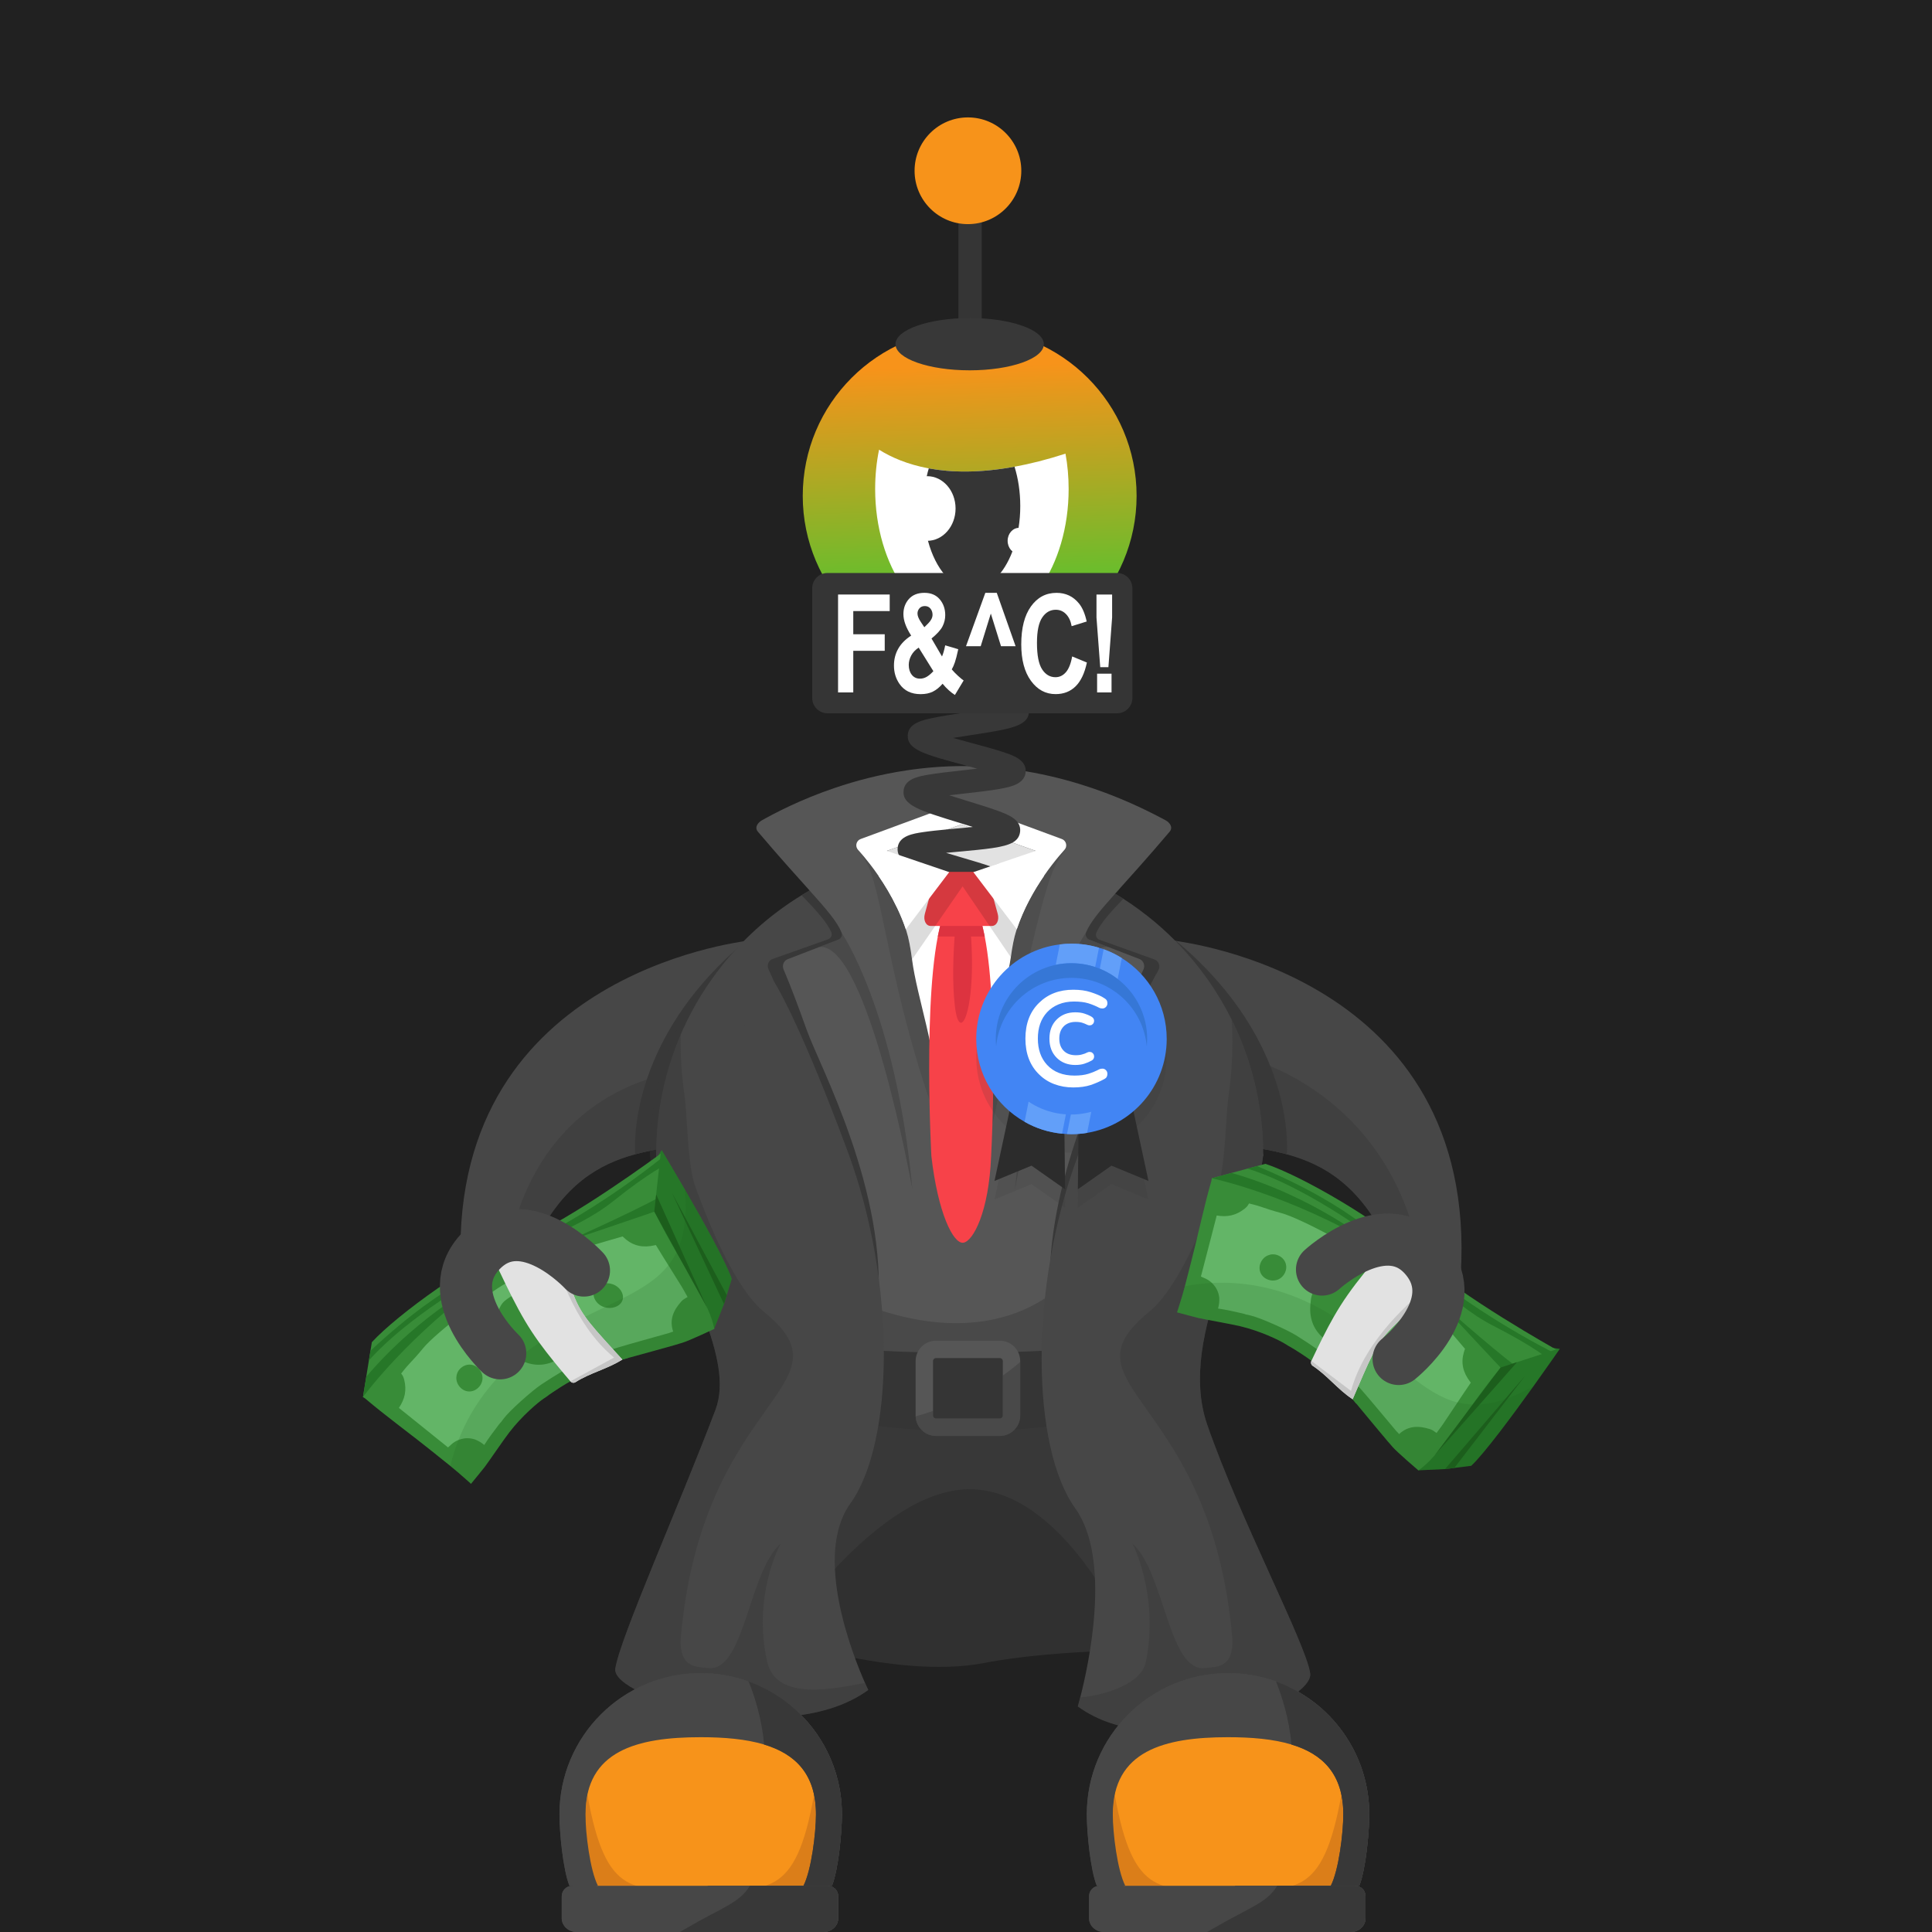 <svg width="1000" height="1000" viewBox="0 0 1000 1000" fill="none" xmlns="http://www.w3.org/2000/svg">
<rect width="1000" height="1000" fill="#212121"/>



<!-- next -->
<path d="M607.971 927.36C608.391 927.11 609.631 925.96 609.791 923.92L597.791 922.98C598.371 915.55 607.3 914.21 628.87 910.99C630.7 910.72 632.751 910.41 634.851 910.08C632.301 909.5 629.771 908.96 627.551 908.48C607.241 904.09 598.831 902.27 598.731 895.1C598.631 887.59 607.431 885.47 628.681 880.35C630.251 879.97 631.991 879.55 633.771 879.11C631.371 878.82 629.021 878.56 626.941 878.32C620.541 877.6 614.501 876.93 609.731 876.09C604.931 875.25 597.68 873.97 596.99 867.93C596.13 860.58 604.591 857.49 625.021 850.01C626.321 849.53 627.751 849.01 629.221 848.47C627.181 848.49 625.19 848.52 623.41 848.55C602.58 848.89 593.961 849.03 592.181 842.1C590.361 834.93 598.281 830.72 617.401 820.55C618.651 819.88 620.021 819.16 621.431 818.4C619.451 818.7 617.531 819 615.791 819.27C595.171 822.48 586.631 823.81 583.881 817.22C581.061 810.32 588.351 805.14 605.961 792.62C607.421 791.58 609.061 790.42 610.721 789.22C608.501 789.8 606.331 790.38 604.401 790.89C583.911 796.37 575.441 798.64 572.061 792.18C568.601 785.55 575.48 779.91 592.12 766.28C594.09 764.67 596.381 762.79 598.631 760.9C595.771 761.69 592.881 762.52 590.401 763.24C569.661 769.22 561.081 771.7 557.671 764.97C554.761 759.31 560.531 754.28 564.361 750.96C568.131 747.67 573.331 743.71 578.361 739.87C580.881 737.95 583.91 735.63 586.74 733.4C583.32 734.01 579.751 734.71 576.761 735.3C570.451 736.54 563.93 737.82 558.87 738.47C553.76 739.13 546.041 740.12 543.731 734.06C541.441 728.06 547.771 723.83 551.971 721.02C556.061 718.29 561.661 715.04 567.071 711.91C570.101 710.15 573.801 708.01 577.171 705.96C573.591 706.05 569.791 706.22 566.641 706.36C545.211 707.31 535.431 707.74 533.821 700.11C532.481 693.86 539.371 690.68 543.921 688.58C548.341 686.54 554.071 684.33 560.131 681.99C563.391 680.73 567.371 679.19 571.021 677.69C567.611 677.27 564.001 676.88 561.001 676.56C539.561 674.27 529.78 673.22 529.28 665.44C528.86 657.99 537.32 656 557.74 651.19C565.72 649.31 577.791 646.47 580.151 644.81C579.761 645.09 578.641 646.32 578.641 648.33H590.681C590.681 655.8 581.851 657.88 560.501 662.91C559.161 663.23 557.691 663.57 556.181 663.93C558.321 664.17 560.41 664.39 562.28 664.6C568.67 665.28 574.711 665.93 579.481 666.74C584.271 667.55 591.501 668.79 592.261 674.78C593.211 682.11 584.801 685.36 564.461 693.21C563.381 693.63 562.211 694.08 561.011 694.55C562.801 694.48 564.531 694.4 566.101 694.33C586.921 693.41 595.541 693.03 597.521 699.93C599.611 706.95 591.851 711.45 573.111 722.32C571.961 722.99 570.71 723.71 569.41 724.47C571.18 724.13 572.9 723.79 574.45 723.49C595.13 719.43 603.691 717.75 606.721 724.3C609.761 731.06 602.71 736.45 585.66 749.45C583.99 750.72 582.101 752.17 580.191 753.65C582.601 752.98 584.981 752.29 587.061 751.69C607.641 745.76 616.151 743.3 619.631 749.86C623.131 756.45 616.28 762.06 599.74 775.61C597.56 777.39 594.991 779.5 592.521 781.59C595.561 780.82 598.651 779.99 601.291 779.29C607.491 777.63 613.891 775.92 618.891 774.92C623.921 773.92 631.521 772.4 634.261 778.22C637.031 783.93 631.111 788.74 627.191 791.93C623.351 795.05 618.061 798.81 612.941 802.45C610.261 804.36 607.011 806.67 604.011 808.89C607.411 808.42 610.98 807.86 613.95 807.4C620.36 806.4 626.981 805.37 632.131 804.92C637.311 804.46 645.141 803.77 647.191 809.99C649.211 816.04 642.741 820.02 638.461 822.66C634.281 825.24 628.571 828.27 623.061 831.21C620.031 832.82 616.351 834.78 612.981 836.66C616.461 836.65 620.161 836.6 623.231 836.55C629.731 836.44 636.461 836.34 641.641 836.6C646.851 836.86 654.721 837.26 655.901 843.7C657.251 851.07 649.031 854.08 629.171 861.35C626.021 862.5 622.21 863.9 618.66 865.28C621.95 865.7 625.401 866.09 628.291 866.41C649.721 868.81 659.501 869.91 660.001 877.66C660.411 885.13 651.951 887.16 631.511 892.09C628.331 892.86 624.491 893.78 620.891 894.72C624.051 895.45 627.341 896.16 630.101 896.76C651.121 901.3 660.721 903.37 660.421 911.13C660.211 918.52 651.56 919.81 630.66 922.93C622.6 924.1 610.441 925.92 607.971 927.36Z" fill="#383838"/>
<path d="M352.929 930.65C353.469 930.26 354.538 928.8 354.398 926.79L342.389 927.6C341.959 921.25 349.189 918.84 353.979 917.24C358.719 915.66 364.979 914.02 371.019 912.43C373.349 911.82 376.079 911.1 378.759 910.37C375.579 909.72 372.289 909.1 369.509 908.58C349.549 904.82 341.289 903.27 341.289 895.98C341.289 888.31 350.648 886.68 371.148 883.09C373.608 882.66 376.488 882.15 379.318 881.63C376.108 880.64 372.758 879.67 369.938 878.86C350.378 873.19 342.279 870.85 343.019 863.55C343.849 855.89 353.318 855.31 374.068 854.04C376.718 853.88 379.849 853.69 382.889 853.46C379.679 852 376.278 850.52 373.438 849.29C367.708 846.8 362.298 844.45 358.118 842.32C354.028 840.23 347.189 836.73 348.749 830.58C350.589 823.11 360.069 823.87 380.839 825.54C383.529 825.76 386.719 826.01 389.809 826.22C386.839 824.29 383.669 822.31 381.039 820.67C375.949 817.5 370.688 814.22 366.858 811.47C363.108 808.79 356.829 804.29 359.309 798.43C362.169 791.38 371.398 793.47 391.618 798.06C394.088 798.62 396.999 799.28 399.849 799.89C397.379 797.84 394.809 795.77 392.629 794.02C387.919 790.22 383.039 786.3 379.519 783.07C375.889 779.74 370.408 774.72 373.448 769.18C377.028 762.73 385.238 765.29 405.068 771.46C407.068 772.08 409.338 772.79 411.648 773.49C409.838 771.94 408.028 770.43 406.448 769.1C390.558 755.75 383.979 750.22 387.419 743.75C390.749 737.4 398.939 739.58 418.749 744.83C420.009 745.16 421.369 745.53 422.789 745.9C421.779 745.21 420.808 744.54 419.908 743.92C402.698 732.11 395.579 727.23 398.129 720.45C400.559 713.86 408.809 714.86 428.749 717.28C429.829 717.41 430.979 717.55 432.169 717.69C431.549 717.4 430.948 717.11 430.368 716.84C411.858 708.11 403.408 704.13 404.868 696.95C406.288 690.07 414.559 689.73 434.549 688.92C435.889 688.87 437.349 688.81 438.849 688.74C437.959 688.47 437.098 688.21 436.278 687.97C416.018 681.89 407.629 679.38 408.019 672.05C408.429 664.97 416.609 663.54 436.389 660.08C444.079 658.73 455.698 656.7 458.068 655.26C457.488 655.61 456.299 657 456.299 659.04H468.339C468.339 666.71 458.979 668.34 438.469 671.93C435.929 672.38 432.919 672.9 429.999 673.45C433.319 674.51 436.818 675.56 439.738 676.43C445.698 678.22 451.339 679.91 455.719 681.53C460.019 683.12 467.209 685.78 466.379 692.06C465.459 699.69 455.928 700.08 435.028 700.93C432.288 701.04 429.038 701.18 425.908 701.35C429.148 702.95 432.619 704.59 435.499 705.95C440.899 708.5 446.489 711.13 450.599 713.4C454.619 715.62 461.338 719.33 459.608 725.42C457.428 732.88 447.989 731.73 427.299 729.22C424.619 728.89 421.438 728.51 418.358 728.18C421.188 730.19 424.209 732.26 426.719 733.99C431.689 737.4 436.838 740.93 440.578 743.87C444.438 746.9 450.279 751.48 447.669 757.22C444.929 763.06 437.518 761.6 432.608 760.63C427.798 759.68 421.629 758.05 415.669 756.46C413.279 755.83 410.479 755.08 407.709 754.38C409.939 756.3 412.238 758.24 414.198 759.88C418.868 763.8 423.698 767.86 427.198 771.21C430.758 774.62 436.149 779.77 433.099 785.26C429.529 791.68 421.319 789.13 401.499 782.95C399.809 782.42 397.928 781.84 395.988 781.25C397.458 782.45 398.898 783.61 400.188 784.65C416.448 797.74 423.168 803.16 419.988 809.73C416.848 816.12 408.679 814.27 388.969 809.81C387.699 809.52 386.309 809.21 384.879 808.89C385.759 809.44 386.608 809.97 387.408 810.47C405.228 821.59 412.608 826.19 410.368 833.11C408.128 839.82 399.859 839.16 379.889 837.55C378.639 837.45 377.279 837.34 375.879 837.23C376.699 837.59 377.499 837.93 378.249 838.26C397.639 846.68 405.659 850.16 404.389 857.39C403.159 864.33 394.868 864.84 374.818 866.06C373.338 866.15 371.719 866.25 370.039 866.36C371.179 866.69 372.279 867.01 373.299 867.31C393.599 873.19 402.008 875.62 401.618 882.99C401.208 890.07 393.018 891.5 373.238 894.96C371.488 895.27 369.529 895.61 367.519 895.97C368.999 896.25 370.439 896.52 371.749 896.77C392.569 900.69 401.189 902.31 401.479 909.7C401.789 916.83 393.679 918.96 374.089 924.09C366.549 926.05 355.169 929.03 352.929 930.65Z" fill="#383838"/>
<path d="M606.2 854.06C606.2 854.06 549.711 853 509.261 860.78C463.471 869.59 397.391 846.469 397.391 846.469L387.961 749.169C387.961 749.169 530.48 732.12 539.16 735.44C547.84 738.77 619.841 771.19 619.841 771.19L606.2 854.06Z" fill="#303030"/>
<path d="M501.859 770.819C549.539 770.819 581.859 843.119 581.859 843.119L608.68 824.589L581.279 707.189H409.199L404.609 846.469C404.609 846.469 454.179 770.819 501.859 770.819Z" fill="#383838"/>
<path d="M756.087 659.71L734.837 649.74L717.317 641.51C703.047 613.41 685.417 602.75 666.087 597.46C657.227 595.03 648.017 593.73 638.597 592.39C634.037 591.74 629.437 591.09 624.797 590.29C617.977 589.11 623.807 581.46 617.797 571.62C617.217 570.67 616.528 569.7 615.708 568.71C611.138 563.23 605.467 557.75 598.447 552.73C596.917 551.64 595.337 550.58 593.687 549.54C592.537 548.82 591.347 548.1 590.137 547.41C589.357 546.96 588.627 546.51 587.927 546.05C585.857 544.7 584.107 543.3 582.637 541.86C580.707 539.96 579.267 537.98 578.257 535.95C576.117 531.67 575.877 527.18 576.887 522.72C578.477 515.6 583.248 508.55 588.498 502.59C589.658 501.27 590.837 500 592.017 498.8C593.067 497.73 594.108 496.71 595.128 495.75C601.178 490.04 606.357 486.38 606.357 486.38C606.357 486.38 607.008 486.53 608.208 486.85C608.378 486.9 608.567 486.95 608.757 487C608.767 487 608.767 487 608.777 487.01C611.677 487.82 765.367 505 756.087 659.71Z" fill="#474747"/>
<path opacity="0.43" d="M734.837 649.74L717.316 641.51C703.046 613.41 685.417 602.75 666.087 597.46C657.227 595.03 648.017 593.73 638.597 592.39C634.037 591.74 629.437 591.09 624.797 590.29C617.977 589.11 623.807 581.46 617.797 571.62C619.907 561.29 621.576 554.52 621.576 554.52L645.747 547.72C645.747 547.72 718.077 564.67 734.837 649.74Z" fill="#383838"/>
<path d="M416.57 535.95C415.56 537.98 414.12 539.96 412.19 541.86C410.72 543.3 408.97 544.7 406.9 546.05C406.2 546.51 405.47 546.96 404.69 547.41C403.48 548.1 402.29 548.82 401.14 549.54C399.49 550.58 397.91 551.64 396.38 552.73C395.29 553.51 394.231 554.3 393.211 555.1C387.631 559.45 382.98 564.08 379.12 568.71C369.78 579.92 377.51 589 370.03 590.29C365.39 591.09 360.8 591.74 356.24 592.39H356.23C346.81 593.73 337.6 595.03 328.74 597.46C309.41 602.75 291.78 613.41 277.51 641.51L262.42 648.59L238.74 659.71C229.46 505 383.15 487.82 386.05 487.01H386.06C386.06 487 386.06 487 386.07 487C386.26 486.95 386.45 486.9 386.62 486.85C387.82 486.53 388.47 486.38 388.47 486.38C388.47 486.38 393.65 490.04 399.7 495.75C400.72 496.71 401.76 497.73 402.81 498.8C403.99 500 405.17 501.27 406.33 502.59C411.58 508.55 416.35 515.6 417.94 522.72C418.95 527.18 418.71 531.67 416.57 535.95Z" fill="#474747"/>
<path opacity="0.43" d="M393.212 555.099C387.632 559.449 382.981 564.079 379.121 568.709C369.781 579.919 377.511 588.999 370.031 590.289C365.391 591.089 360.801 591.739 356.241 592.389H356.231C346.811 593.729 337.601 595.029 328.741 597.459C309.411 602.749 291.782 613.409 277.512 641.509L262.422 648.589C281.282 550.789 367.081 552.709 367.331 553.209L393.212 555.099Z" fill="#383838"/>
<path d="M386.074 487L369.234 546.48L360.204 578.39L356.244 592.39H356.234C346.814 593.73 337.604 595.03 328.744 597.46C328.504 593.55 328.204 579.94 333.884 561.55C337.164 550.94 342.444 538.74 350.864 525.9C358.124 514.84 367.734 503.31 380.414 491.91C380.404 491.9 380.414 491.89 380.424 491.89C382.244 490.26 384.104 488.64 386.054 487.01H386.064C386.064 487 386.064 487 386.074 487Z" fill="#383838"/>
<path d="M666.088 597.46C657.228 595.03 648.018 593.73 638.598 592.39L634.638 578.39L625.598 546.48L614.367 506.82L608.928 487.58L608.758 487C608.768 487 608.767 487 608.777 487.01C612.997 490.54 616.918 494.1 620.548 497.66C630.268 507.17 637.928 516.7 643.968 525.9C652.388 538.74 657.668 550.94 660.958 561.55C666.638 579.93 666.338 593.54 666.088 597.46Z" fill="#383838"/>
<path d="M653.819 597.52C653.819 597.8 653.82 598.08 653.8 598.35H339.609V597.52C339.609 592.02 339.889 586.59 340.439 581.24C343.259 553.84 353.119 528.53 368.189 507.14C371.929 501.82 375.989 496.75 380.359 491.95C380.369 491.94 380.369 491.94 380.369 491.93C380.379 491.93 380.389 491.92 380.399 491.91C380.399 491.91 380.399 491.9 380.409 491.9C380.409 491.89 380.42 491.89 380.42 491.89C381.34 490.87 382.27 489.87 383.22 488.88C383.69 488.39 384.16 487.9 384.63 487.42H384.64C390.46 481.49 396.749 476.02 403.449 471.08C407.149 468.35 410.969 465.77 414.909 463.36C415.589 462.95 416.29 462.53 416.97 462.12C417.66 461.72 418.35 461.31 419.04 460.92C419.74 460.52 420.439 460.13 421.149 459.74C422.159 459.18 423.179 458.64 424.199 458.11C424.719 457.83 425.25 457.56 425.79 457.29C425.96 457.2 426.139 457.11 426.319 457.02C427.059 456.65 427.81 456.28 428.56 455.91C428.56 455.91 428.559 455.91 428.569 455.91C430.389 455.04 432.23 454.19 434.09 453.39C434.51 453.21 434.93 453.03 435.35 452.85C435.74 452.68 436.15 452.51 436.54 452.35C436.98 452.16 437.43 451.98 437.88 451.8C438.46 451.56 439.039 451.33 439.619 451.1C440.239 450.86 440.869 450.62 441.489 450.39C441.999 450.2 442.5 450.01 443.01 449.82C443.24 449.74 443.469 449.66 443.689 449.58C444.209 449.39 444.73 449.21 445.26 449.03C445.81 448.84 446.37 448.65 446.92 448.46C447.64 448.23 448.359 447.99 449.079 447.76C449.099 447.76 449.129 447.74 449.149 447.74C449.559 447.61 449.959 447.48 450.369 447.36C450.979 447.17 451.589 446.99 452.199 446.8L452.609 446.68C453.359 446.46 454.109 446.25 454.869 446.04C455.709 445.81 456.55 445.59 457.39 445.37H457.399C459.769 444.75 462.17 444.2 464.59 443.7C465.45 443.52 466.31 443.35 467.18 443.18C469.73 442.7 472.299 442.27 474.899 441.91C475.449 441.83 476 441.76 476.55 441.69C476.56 441.69 476.56 441.69 476.56 441.69C483.16 440.84 489.88 440.41 496.71 440.41C497.82 440.41 498.929 440.42 500.029 440.45C506.749 440.58 513.369 441.14 519.859 442.11H519.869C522.369 442.47 524.859 442.9 527.319 443.39H527.329C527.889 443.5 528.45 443.61 529 443.74C529.35 443.8 529.7 443.88 530.05 443.96H530.06C532.7 444.53 535.31 445.16 537.89 445.87C537.94 445.88 538 445.89 538.05 445.91C538.58 446.06 539.12 446.2 539.64 446.36C540.18 446.5 540.699 446.66 541.239 446.82C541.759 446.97 542.289 447.13 542.819 447.29C543.339 447.46 543.86 447.61 544.39 447.78C544.97 447.97 545.55 448.15 546.13 448.34C546.74 448.54 547.339 448.75 547.939 448.96C549.759 449.59 551.549 450.24 553.329 450.93C553.869 451.13 554.399 451.35 554.939 451.56C556.769 452.29 558.569 453.05 560.359 453.85C561.339 454.28 562.32 454.73 563.29 455.18H563.319C568.009 457.38 572.54 459.8 576.96 462.44C577.03 462.48 577.11 462.53 577.18 462.57C578.61 463.42 580.03 464.3 581.42 465.19C584.33 467.06 587.179 469.02 589.949 471.07C591.309 472.08 592.67 473.11 594 474.17C599 478.1 603.74 482.34 608.21 486.85C608.45 487.1 608.69 487.34 608.93 487.58C608.93 487.59 608.93 487.59 608.93 487.59C609.35 488.01 609.77 488.44 610.18 488.87C621.12 500.3 630.359 513.38 637.479 527.7C641.12 535.01 644.2 542.65 646.67 550.56C649 557.98 650.779 565.62 651.989 573.47C653.199 581.31 653.819 589.34 653.819 597.52Z" fill="#474747"/>
<path fill-rule="evenodd" clip-rule="evenodd" d="M531.155 570.27C531.155 571.31 530.805 572.22 530.035 573.05C529.275 573.88 528.365 574.3 527.325 574.3C526.285 574.3 525.446 574.16 524.896 573.88C523.346 573.05 521.765 572.32 520.155 571.68C518.805 571.13 517.435 570.64 516.065 570.2C515.405 569.98 514.706 569.8 513.966 569.64C511.356 569.06 508.276 568.81 504.806 568.81C503.436 568.81 502.095 568.88 500.785 569.03C498.695 569.26 496.685 569.68 494.785 570.29C494.035 570.53 493.295 570.8 492.575 571.1C488.955 572.62 485.906 574.71 483.466 577.35C482.686 578.21 481.975 579.11 481.325 580.05C477.945 584.93 476.245 590.98 476.245 598.2V598.34H466.375V598.2C466.375 587.62 469.245 578.96 474.915 572.19C475.615 571.35 476.356 570.55 477.146 569.77C478.376 568.56 479.665 567.46 481.025 566.47C484.915 563.59 489.315 561.59 494.235 560.48C496.495 559.97 498.855 559.64 501.325 559.5C502.255 559.45 503.216 559.42 504.186 559.42C507.846 559.42 511.146 559.71 514.096 560.32C515.446 560.6 516.735 560.95 517.945 561.37C518.705 561.63 519.435 561.89 520.125 562.14C522.915 563.15 525.155 564.09 526.775 564.98C528.855 566.09 530.035 567 530.525 567.69C530.945 568.4 531.155 569.23 531.155 570.27Z" fill="white"/>
<path d="M463.383 598.35V598.21C463.383 585.65 467.272 575.4 474.942 567.75C474.972 567.72 475.003 567.69 475.043 567.65C476.893 565.84 478.873 564.24 480.973 562.87C484.903 560.3 489.272 558.5 494.062 557.46C496.432 556.95 498.922 556.63 501.492 556.5C502.372 556.45 503.273 556.43 504.183 556.43C507.873 556.43 511.152 556.71 514.112 557.27C515.822 557.6 517.412 558.02 518.912 558.54C519.322 558.68 519.732 558.82 520.122 558.96C523.792 560.26 526.383 561.35 528.213 562.37C530.623 563.65 532.153 564.81 532.973 565.98L533.093 566.16C533.803 567.34 534.143 568.69 534.143 570.27C534.143 572.08 533.502 573.7 532.242 575.07C530.902 576.53 529.202 577.3 527.322 577.3C525.772 577.3 524.543 577.06 523.553 576.57L523.482 576.53C522.442 575.97 521.352 575.45 520.192 574.94C518.642 574.27 516.973 573.64 515.143 573.05C514.753 572.93 514.342 572.81 513.912 572.7C511.532 572.11 508.482 571.81 504.822 571.81C503.382 571.81 501.983 571.9 500.633 572.08C498.643 572.34 496.743 572.78 494.973 573.41C494.553 573.56 494.142 573.71 493.742 573.88C490.522 575.24 487.812 577.1 485.692 579.39C483.952 581.31 482.562 583.49 481.522 585.94C480.012 589.49 479.253 593.59 479.253 598.21V598.35H476.253H474.482H473.242V598.21C473.242 594.21 473.743 590.5 474.723 587.12C476.023 582.64 478.192 578.72 481.192 575.4V575.39C481.212 575.37 481.222 575.36 481.242 575.34C483.952 572.4 487.372 570.05 491.402 568.34C492.442 567.91 493.513 567.53 494.603 567.21C496.633 566.62 498.752 566.21 500.952 565.99C502.212 565.87 503.493 565.8 504.793 565.8C508.363 565.8 511.403 566.05 514.003 566.57C515.063 566.78 516.062 567.03 516.982 567.33C518.072 567.69 519.122 568.06 520.122 568.43C522.332 569.27 524.353 570.18 526.223 571.18C526.263 571.19 526.583 571.28 527.312 571.28C527.423 571.28 527.552 571.28 527.812 571C528.082 570.7 528.133 570.51 528.133 570.25C528.133 569.76 528.062 569.49 527.992 569.34C527.812 569.16 527.163 568.59 525.343 567.62C524.103 566.93 522.412 566.19 520.112 565.33C519.162 564.97 518.112 564.59 516.942 564.19C516.032 563.88 515.073 563.61 514.043 563.38C511.193 562.73 507.882 562.41 504.162 562.41C503.132 562.41 502.123 562.44 501.133 562.51C498.763 562.66 496.513 562.99 494.383 563.51C489.343 564.72 484.932 566.96 481.072 570.23C480.442 570.76 479.832 571.32 479.232 571.91C477.552 573.57 476.103 575.36 474.853 577.28C471.173 582.99 469.362 589.89 469.362 598.19V598.33H466.362H463.383V598.35Z" fill="white"/>
<path d="M466.377 726.49H469.377H473.236H474.477H476.247H479.247H482.047H496.356H499.156H512.997H520.606H538.477H557.887H562.707C565.367 718.51 569.827 577.17 574.997 562.72C577.437 555.9 580.027 548.82 582.667 541.86C588.547 526.36 594.627 511.55 599.627 502.05C600.727 499.96 599.727 497.39 597.497 496.59L595.147 495.75L569.106 486.42C567.586 485.88 566.857 484.16 567.507 482.69C569.567 478.06 574.107 472.83 581.437 465.19C580.047 464.29 578.626 463.42 577.196 462.57C577.126 462.53 577.047 462.49 576.977 462.44C572.557 459.81 568.027 457.38 563.337 455.19C563.327 455.18 563.317 455.18 563.307 455.18C562.337 454.73 561.357 454.28 560.377 453.85C558.587 453.06 556.776 452.29 554.946 451.56C554.416 451.35 553.877 451.14 553.347 450.93C551.567 450.24 549.767 449.59 547.957 448.96C547.357 448.76 546.747 448.55 546.147 448.35C545.567 448.16 544.986 447.97 544.406 447.79C543.876 447.62 543.356 447.46 542.826 447.3C542.296 447.14 541.777 446.98 541.247 446.82C540.717 446.66 540.186 446.51 539.656 446.36C539.126 446.21 538.596 446.06 538.066 445.91C538.016 445.9 537.967 445.9 537.917 445.89C534.847 445.56 531.756 445.33 528.606 445.21C528.396 445.2 528.196 445.19 527.986 445.19H527.977C526.097 445.12 524.207 445.09 522.297 445.11H522.287C522.107 445.11 521.927 445.12 521.757 445.12C520.617 445.13 519.477 445.15 518.337 445.19C514.757 445.31 511.136 445.58 507.486 445.98C507.486 445.98 507.477 445.97 507.477 445.98C504.037 446.35 500.567 446.85 497.057 447.48C493.707 446.88 490.377 446.4 487.087 446.03C487.077 446.02 487.076 446.02 487.076 446.03H487.066C483.866 445.67 480.706 445.42 477.566 445.27H477.557C477.447 445.26 477.337 445.26 477.227 445.26C475.847 445.19 474.457 445.15 473.087 445.13C473.077 445.13 473.076 445.13 473.076 445.13H472.887C470.927 445.1 468.987 445.11 467.057 445.16C463.757 445.25 460.487 445.46 457.267 445.79C456.467 445.86 455.667 445.95 454.877 446.04C454.117 446.25 453.366 446.46 452.616 446.69L452.207 446.81C451.597 446.99 450.986 447.17 450.366 447.37C449.956 447.49 449.557 447.62 449.147 447.75C449.127 447.76 449.096 447.77 449.076 447.77C448.356 448 447.637 448.23 446.927 448.47C446.367 448.65 445.817 448.84 445.267 449.04C444.737 449.22 444.216 449.4 443.696 449.59C443.466 449.67 443.247 449.75 443.017 449.83C442.507 450.02 442.007 450.2 441.497 450.4C440.877 450.63 440.247 450.87 439.637 451.11C439.057 451.34 438.467 451.57 437.887 451.8C437.437 451.98 436.997 452.16 436.547 452.35C436.147 452.51 435.747 452.68 435.347 452.85C434.927 453.03 434.507 453.21 434.087 453.39C432.227 454.19 430.386 455.04 428.566 455.92C427.816 456.28 427.066 456.65 426.326 457.02C426.146 457.11 425.967 457.2 425.797 457.29C425.257 457.56 424.726 457.83 424.196 458.12C423.176 458.65 422.166 459.19 421.156 459.75C420.446 460.14 419.747 460.53 419.047 460.93C418.347 461.32 417.657 461.72 416.977 462.13C416.287 462.54 415.597 462.95 414.917 463.37C423.137 471.93 428.077 477.48 430.257 482.45C430.907 483.93 430.157 485.63 428.637 486.18L400.227 496.25L399.986 496.33C397.816 497.09 396.787 499.54 397.757 501.62C402.127 511.02 407.837 525.36 413.547 540.43C414.627 543.29 415.717 546.18 416.787 549.07C424.067 568.6 430.937 716.15 434.557 726.49H439.656H457.037H463.377H466.377Z" fill="#383838"/>
<path d="M562.152 482.57C561.552 484.04 562.233 485.75 563.643 486.3L573.742 490.2L589.843 496.42C590.923 496.84 591.682 497.73 592.022 498.8C592.342 499.77 592.302 500.88 591.822 501.88C587.792 510.2 583.013 522.59 578.263 535.95C571.983 553.6 541.142 611.37 543.402 670.28C544.132 689.29 548.302 708.42 557.872 726.35H439.662C448.532 711.06 452.962 694.53 454.372 677.77C459.532 616.55 424.383 552.19 417.643 533.33C413.243 521 408.972 509.66 405.582 501.79C405.562 501.76 405.553 501.73 405.543 501.69C404.723 499.65 405.673 497.26 407.633 496.5L434.053 486.3C435.453 485.75 436.143 484.04 435.543 482.57C433.323 477.12 428.043 470.96 419.043 460.92C412.303 453.4 403.472 443.69 392.272 430.46C390.452 428.31 392.113 425.84 394.513 424.5C401.173 420.8 414.362 413.8 432.322 407.74C443.062 404.1 455.513 400.81 469.293 398.74C478.543 397.35 488.403 396.52 498.753 396.52H498.942C550.422 396.52 590.843 417.97 603.183 424.5C605.613 425.79 607.233 428.31 605.423 430.46C593.473 444.58 584.143 454.76 577.183 462.57C569.123 471.6 564.232 477.46 562.152 482.57Z" fill="#565656"/>
<path opacity="0.43" d="M557.866 726.35H439.656C448.526 711.06 452.956 694.53 454.366 677.77C501.126 693.35 530.166 679.82 543.396 670.28C544.126 689.29 548.296 708.42 557.866 726.35Z" fill="#383838"/>
<path d="M623.544 690.51C623.534 690.54 623.533 690.58 623.523 690.61C621.163 704.12 614.213 716.97 601.703 729C601.623 729.08 601.533 729.16 601.453 729.24C563.263 736.27 534.893 740.14 507.863 740.82C474.093 741.65 442.413 737.51 396.273 728.32C396.243 728.31 396.204 728.31 396.174 728.3C377.934 720.2 371.144 706.75 370.344 690.51H370.354C443.974 701.62 517.074 703.3 589.594 695.08C600.924 693.8 612.244 692.28 623.544 690.51Z" fill="#353535"/>
<path opacity="0.23" d="M546.127 448.35C537.517 465.52 523.827 538.42 510.527 595.87L496.347 598.35C495.897 590.27 495.427 581.79 494.957 573.41C494.897 572.37 494.848 571.34 494.788 570.3C494.728 569.27 494.667 568.24 494.607 567.22C494.537 565.98 494.467 564.75 494.397 563.53C494.337 562.51 494.287 561.5 494.227 560.5C494.167 559.48 494.117 558.47 494.057 557.47C492.657 532.74 491.477 512.16 491.317 510.72C491.247 510.07 492.027 507.65 493.377 504.07V504.05C494.497 501.07 496.018 497.31 497.748 493.09C498.828 490.46 500.007 487.66 501.217 484.78C501.607 483.86 501.997 482.93 502.397 482V481.99C502.777 481.09 503.157 480.2 503.547 479.29C504.487 477.07 505.447 474.84 506.407 472.63C506.407 472.62 506.407 472.62 506.407 472.62C506.567 472.24 506.727 471.87 506.887 471.5C508.407 467.97 509.897 464.51 511.297 461.29C511.697 460.38 512.087 459.49 512.457 458.62C513.347 456.57 514.187 454.65 514.957 452.89V452.88C515.067 452.64 515.177 452.39 515.277 452.15C516.107 450.25 516.837 448.57 517.457 447.15C517.527 446.99 517.597 446.84 517.657 446.69C517.897 446.15 518.107 445.65 518.307 445.2C519.057 443.48 519.507 442.44 519.557 442.3C519.577 442.24 519.677 442.18 519.847 442.12H519.857C520.897 441.75 524.487 441.32 528.927 440.9C531.077 440.7 533.428 440.5 535.788 440.32C542.728 439.77 549.637 439.33 551.417 439.23C551.707 439.21 551.857 439.2 551.857 439.2C551.857 439.2 549.357 441.91 546.127 448.35Z" fill="#383838"/>
<path opacity="0.23" d="M494.931 598.35H497.931H501.791H503.03H504.801H507.801H510.601H496.351H499.15C499.62 589.85 500.12 580.89 500.62 572.08C500.68 571.07 500.731 570.05 500.791 569.04C500.851 568.03 500.901 567.01 500.971 566C501.031 564.83 501.1 563.68 501.16 562.53C501.22 561.52 501.27 560.51 501.33 559.52C501.39 558.51 501.441 557.51 501.501 556.51C502.871 532.2 504.03 512.14 504.19 510.72C504.25 510.22 503.79 508.64 502.94 506.28C502.94 506.27 502.94 506.27 502.94 506.27C501.8 503.07 499.951 498.42 497.761 493.08C496.681 490.45 495.511 487.65 494.291 484.77C494.241 484.65 494.191 484.53 494.141 484.41C493.431 482.72 492.701 481 491.961 479.28C490.961 476.93 489.95 474.57 488.95 472.23C488.93 472.18 488.911 472.13 488.891 472.09C488.881 472.08 488.891 472.08 488.891 472.08C487.231 468.23 485.6 464.46 484.07 460.96C483.64 459.96 483.211 458.99 482.801 458.05V458.04C482.061 456.33 481.35 454.72 480.7 453.22C479.62 450.74 478.67 448.57 477.91 446.83C477.67 446.28 477.451 445.78 477.251 445.32C477.241 445.3 477.231 445.27 477.221 445.25C476.451 443.49 475.99 442.43 475.94 442.29C475.9 442.17 475.53 442.05 474.9 441.92C472.41 441.39 465.85 440.79 459.37 440.29H459.36C451.63 439.68 444.02 439.22 443.65 439.2C443.64 439.2 443.641 439.2 443.641 439.2C443.641 439.2 443.65 439.21 443.66 439.22C443.66 439.23 443.661 439.23 443.671 439.23C443.751 439.33 444.09 439.71 444.61 440.4C444.62 440.41 444.631 440.42 444.641 440.43C445.611 441.73 447.211 444.11 449.091 447.77C457.681 464.54 461.87 525.06 491.95 598.36H494.931V598.35Z" fill="#383838"/>
<path fill-rule="evenodd" clip-rule="evenodd" d="M513.327 479.28H481.767C479.187 479.28 477.787 476.26 478.687 472.99L483.838 454.25C484.308 452.52 485.888 451.26 487.508 451.26H507.588C509.208 451.26 510.788 452.52 511.258 454.25L516.407 472.99C517.307 476.26 515.907 479.28 513.327 479.28Z" fill="#F74249"/>
<path d="M549.594 434.27L514.774 421.42H514.764L497.574 415.07V415.04L497.534 415.06L497.494 415.04V415.07L467.024 426.32L445.484 434.27C443.444 435.02 442.654 437.39 443.644 439.19C443.644 439.2 443.644 439.2 443.644 439.21C443.644 439.22 443.644 439.22 443.654 439.22C443.774 439.44 443.924 439.65 444.104 439.85C444.264 440.03 444.424 440.21 444.594 440.39C444.604 440.4 444.613 440.41 444.623 440.42C446.233 442.23 448.214 444.57 450.364 447.36C451.774 449.18 453.264 451.2 454.764 453.4C457.994 458.09 461.324 463.58 464.234 469.67C464.454 470.13 464.674 470.6 464.894 471.07C465.004 471.29 465.103 471.51 465.203 471.74C465.433 472.23 465.644 472.73 465.864 473.22C466.134 473.85 466.403 474.48 466.663 475.12C466.673 475.14 466.684 475.17 466.694 475.19C466.944 475.8 467.194 476.42 467.434 477.04C467.594 477.46 467.753 477.88 467.913 478.31C468.033 478.65 468.164 478.99 468.284 479.33C468.484 479.87 468.664 480.43 468.854 480.98C468.954 481.24 469.033 481.51 469.123 481.77C470.333 485.5 471.294 490.61 472.074 496.63C474.564 515.99 485.054 544.8 484.964 567.73C484.954 569.24 484.954 570.73 484.944 572.18C484.924 573.92 484.914 575.62 484.894 577.27C484.864 580.8 484.814 584.1 484.754 587.1C484.674 591.63 484.584 595.46 484.504 598.33H510.623C510.483 593.14 510.304 584.83 510.214 574.92C510.204 573.85 510.194 572.77 510.184 571.66C510.174 570.6 510.163 569.52 510.163 568.42C510.163 567.4 510.154 566.36 510.154 565.32C510.144 564.27 510.144 563.2 510.144 562.12C510.144 561.07 510.144 560 510.154 558.93C510.224 537.27 520.903 512.4 523.203 495.41C523.953 489.91 524.874 485.23 525.994 481.76C526.084 481.48 526.174 481.2 526.274 480.93C526.424 480.45 526.594 479.98 526.754 479.52C526.964 478.91 527.193 478.31 527.413 477.71C527.543 477.36 527.674 477.01 527.814 476.67C527.814 476.65 527.833 476.63 527.833 476.61C528.013 476.16 528.193 475.71 528.373 475.26C528.563 474.8 528.753 474.33 528.953 473.87C529.113 473.47 529.284 473.08 529.464 472.7C529.694 472.17 529.923 471.66 530.163 471.14C530.353 470.73 530.544 470.32 530.734 469.92C531.024 469.31 531.314 468.7 531.614 468.1C531.774 467.78 531.934 467.46 532.094 467.15C532.254 466.83 532.413 466.52 532.583 466.21C533.443 464.55 534.344 462.95 535.244 461.39C535.484 460.98 535.724 460.57 535.964 460.17C536.244 459.69 536.534 459.22 536.824 458.75C538.004 456.84 539.184 455.03 540.364 453.33C541.744 451.32 543.113 449.46 544.413 447.77C546.933 444.47 549.224 441.79 550.994 439.83C551.174 439.63 551.314 439.43 551.444 439.21C552.444 437.42 551.654 435.03 549.594 434.27ZM536.064 440.41L536.004 440.44L535.994 440.45L535.924 440.47L533.824 441.73L530.064 443.96L528.784 444.71V444.72L527.984 445.19H527.974L521.083 449.26H521.074L518.373 450.86L516.654 451.87C516.654 451.87 516.644 451.87 516.634 451.88L514.953 452.87V452.88L511.453 454.95H511.444L508.024 456.97L504.163 459.25L500.174 461.61L497.623 463.12L497.544 463.17L496.674 462.65L496.644 462.63L495.884 462.18L487.083 456.98L483.654 454.95L480.703 453.2L474.453 449.51L470.434 447.13L467.064 445.14L464.604 443.68L459.034 440.39L459.384 440.27H459.394L477.404 433.9L497.123 426.92H497.134L497.574 426.77L500.734 427.89L526.544 437.02L535.833 440.31L536.064 440.41Z" fill="white"/>
<path d="M536.063 440.41L518.573 450.74L497.544 463.17L491.464 459.57L471.604 447.84L467.974 445.7L459.023 440.41L464.684 438.41L490.544 429.26L497.544 426.78L501.613 428.22L524.033 436.15L536.063 440.41Z" fill="#E2E2E2"/>
<path d="M501.229 380.7C498.829 381.07 496.039 381.5 493.279 381.95C496.589 382.89 500.018 383.81 502.908 384.59C509.138 386.26 515.019 387.84 519.599 389.38C524.279 390.95 531.339 393.32 530.899 399.52C530.399 406.01 522.569 407.41 517.389 408.34C512.159 409.28 505.359 410.04 498.789 410.77C496.519 411.02 493.899 411.31 491.289 411.63C494.529 412.68 497.879 413.71 500.719 414.58C506.849 416.46 512.639 418.23 517.129 419.92C521.719 421.64 528.649 424.23 528.019 430.37C527.739 433 526.479 434.81 524.029 436.15C519.379 438.7 510.439 439.52 495.939 440.85C494.029 441.02 491.879 441.22 489.679 441.43C492.309 442.23 494.949 443 497.229 443.68C503.199 445.43 509.369 447.24 513.969 448.9C515.379 449.41 516.999 450 518.569 450.74L497.539 463.17L491.459 459.57C491.849 459.51 492.239 459.45 492.629 459.39C495.589 458.93 499.109 458.38 502.489 457.8C499.509 456.89 496.449 455.99 493.849 455.22C487.589 453.39 481.109 451.49 476.229 449.7C474.809 449.18 473.179 448.58 471.599 447.84C470.309 447.24 469.049 446.54 467.969 445.7C465.799 444.03 464.309 441.83 464.629 438.79C464.639 438.66 464.659 438.53 464.679 438.41C465.559 432.58 472.739 431.47 477.519 430.74C481.229 430.18 485.719 429.71 490.539 429.26C491.949 429.13 493.389 429 494.849 428.86C496.909 428.67 499.239 428.46 501.609 428.22C502.239 428.16 502.859 428.09 503.489 428.03C501.289 427.34 499.109 426.67 497.179 426.08C475.839 419.53 466.999 416.82 467.689 409.23C468.309 403.1 475.559 401.84 480.349 401.01C485.079 400.19 491.089 399.52 497.449 398.81C499.979 398.53 502.899 398.2 505.819 397.84C503.699 397.26 501.629 396.7 499.789 396.21C478.339 390.45 469.459 388.06 469.849 380.48C470.199 374.33 477.449 372.76 482.249 371.73C486.989 370.7 493.018 369.78 499.408 368.81C501.828 368.44 504.609 368.01 507.399 367.56C505.259 367.06 503.149 366.58 501.279 366.15C479.699 361.25 470.759 359.22 470.859 351.67C471.029 345.47 478.229 343.63 482.989 342.41C487.719 341.2 494.019 340 500.109 338.84C508.179 337.3 520.379 334.97 522.809 333.42C522.369 333.7 521.118 334.98 521.118 337.13H533.158C533.158 344.78 524.138 346.5 502.368 350.66C499.978 351.12 497.189 351.65 494.429 352.21C497.709 353 501.089 353.77 503.949 354.42C510.259 355.85 516.219 357.21 520.879 358.57C525.619 359.95 532.789 362.05 532.609 368.24C532.309 375.96 523.209 377.35 501.229 380.7Z" fill="#383838"/>
<path d="M514.122 557.27C514.112 558.3 514.112 559.32 514.102 560.33C514.092 561.37 514.082 562.39 514.072 563.4C514.062 564.48 514.042 565.54 514.032 566.58C514.012 567.62 514.002 568.64 513.982 569.64C513.962 570.68 513.943 571.7 513.923 572.7C513.613 586.62 513.103 596.66 513.013 598.35C511.853 627.43 503.623 642.58 498.593 643.23C493.333 643.91 485.402 627.58 482.072 598.35C482.012 597.26 481.783 592.73 481.543 585.94C481.483 584.13 481.412 582.17 481.352 580.06C481.302 578.58 481.263 577.02 481.223 575.4V575.39C481.183 573.74 481.152 572.01 481.112 570.24C481.082 569.02 481.063 567.76 481.043 566.48C481.023 565.3 481.012 564.09 480.992 562.87C480.702 538.04 481.302 505.76 485.402 484.76C485.772 482.83 486.182 481 486.622 479.28C487.242 476.83 487.922 474.59 488.682 472.63C488.752 472.45 488.822 472.27 488.892 472.09C488.882 472.08 488.892 472.08 488.892 472.08C490.492 468.07 492.402 465.24 494.682 463.95C495.212 463.65 495.762 463.43 496.332 463.31C496.732 463.22 497.133 463.17 497.553 463.17C497.613 463.17 497.682 463.17 497.742 463.18C501.342 463.3 504.182 466.8 506.412 472.61C506.412 472.61 506.412 472.61 506.412 472.62C507.172 474.59 507.863 476.82 508.473 479.28C508.913 481 509.312 482.84 509.692 484.76C513.482 504.22 514.272 533.35 514.122 557.27Z" fill="#F74249"/>
<path d="M496.329 463.18C496.329 463.18 491.419 497.04 494.259 520.92C497.099 544.8 508.199 515.65 500.329 464.45L496.459 462.57L496.329 463.18Z" fill="#DD3340"/>
<path fill-rule="evenodd" clip-rule="evenodd" d="M509.69 484.76H485.391C487.911 471.82 491.761 463.17 497.541 463.17C503.331 463.18 507.17 471.83 509.69 484.76Z" fill="#DD3340"/>
<path fill-rule="evenodd" clip-rule="evenodd" d="M513.333 479.28H481.783C479.203 479.28 477.803 476.26 478.703 472.99L480.833 465.23L483.843 454.26C484.323 452.53 485.903 451.27 487.513 451.27H507.593C509.213 451.27 510.793 452.53 511.273 454.26L514.273 465.18L516.413 472.99C517.313 476.26 515.913 479.28 513.333 479.28Z" fill="#F74249"/>
<path opacity="0.14" d="M536.809 458.77C532.839 465.2 528.999 472.71 526.249 480.95C526.149 481.23 526.059 481.51 525.969 481.78C524.849 485.25 523.929 489.93 523.179 495.43L512.188 479.27L500.169 461.61L498.238 458.77L495.879 462.19L484.068 479.27L472.059 496.64C471.279 490.62 470.318 485.51 469.108 481.78C469.028 481.52 468.939 481.25 468.839 480.99C468.649 480.44 468.469 479.88 468.269 479.34C468.149 478.99 468.028 478.65 467.898 478.32C467.748 477.89 467.579 477.47 467.419 477.05C467.179 476.43 466.929 475.81 466.679 475.2C466.669 475.18 466.658 475.15 466.648 475.13C466.388 474.49 466.119 473.86 465.849 473.23C465.639 472.73 465.418 472.24 465.188 471.75C465.088 471.52 464.989 471.3 464.879 471.08C464.659 470.6 464.439 470.14 464.219 469.68L466.648 465.28L474.419 449.53L476.059 446.22L490.898 451.27H504.188L517.019 446.9C518.289 447.65 519.649 448.45 521.049 449.27C528.279 453.51 536.349 458.3 536.809 458.77Z" fill="black"/>
<path d="M491.317 451.4L487.077 456.99L480.827 465.22L468.848 480.99C468.658 480.44 468.477 479.88 468.277 479.34C468.157 479 468.037 478.66 467.907 478.32C467.757 477.89 467.588 477.47 467.428 477.05C467.188 476.43 466.938 475.81 466.688 475.2C466.677 475.18 466.667 475.15 466.657 475.13C466.397 474.49 466.127 473.86 465.857 473.23C465.647 472.73 465.427 472.24 465.197 471.75C465.097 471.52 464.998 471.3 464.888 471.08C464.668 470.6 464.448 470.14 464.228 469.68C461.318 463.59 457.988 458.1 454.758 453.41L459.008 440.42L476.067 446.22L490.907 451.27L491.317 451.4Z" fill="white"/>
<path d="M540.362 453.4C535.232 460.86 529.842 470.32 526.282 481L526.253 480.96L514.272 465.19L508.053 457L503.812 451.41L504.213 451.27L517.043 446.9L536.112 440.41L540.362 453.4Z" fill="white"/>
<path d="M557.865 883.23C557.865 883.23 558.375 881.52 559.145 878.52C563.375 862.12 575.555 807.09 556.485 780.59C533.925 749.25 532.355 667.1 557.865 598.35C583.375 529.6 598.615 503.96 598.615 503.96L635.875 567.11L653.815 597.52C653.795 597.79 653.775 598.07 653.755 598.35C651.155 627.45 608.525 690.18 624.795 737.24C641.855 786.54 676.095 851.1 678.155 866.14C680.205 881.17 600.255 914.22 557.865 883.23Z" fill="#474747"/>
<path opacity="0.43" d="M557.867 883.23C557.867 883.23 558.377 881.52 559.147 878.52C566.857 878.15 590.478 873.22 593.098 860.14C600.058 825.41 586.107 798.9 586.107 798.9C602.817 813.66 604.798 865.25 623.538 863.39C630.618 862.69 638.298 862.87 637.888 848.59C627.218 721.91 546.988 717.88 594.848 678.94C610.288 666.37 624.428 630.47 630.468 613.76C634.338 603.05 634.458 576.88 635.878 567.11C639.118 544.87 637.478 527.7 637.478 527.7C641.118 535.01 644.198 542.65 646.668 550.56C648.998 557.98 650.777 565.62 651.987 573.47C653.197 581.31 653.817 589.34 653.817 597.52C653.817 597.8 653.818 598.08 653.798 598.35H653.758C651.158 627.45 608.528 690.18 624.798 737.24C641.858 786.54 676.097 851.1 678.157 866.14C680.207 881.17 600.257 914.22 557.867 883.23Z" fill="#383838"/>
<path d="M447.72 871.06C448.76 873.41 449.4 874.72 449.4 874.72C407.01 905.71 316.42 878.78 318.48 863.75C320.54 848.71 351.88 778.49 370.34 729.69C375.38 716.38 371.16 699.72 364.42 681.55C357.22 662.16 347.15 641.04 342.36 620.37C340.63 612.93 339.59 605.56 339.61 598.35L355.12 575.37L400.6 507.99C400.6 507.99 413.26 527.22 438.76 595.96C464.27 664.71 462.7 746.86 440.14 778.21C420.79 805.1 441.46 856.89 447.72 871.06Z" fill="#474747"/>
<path opacity="0.43" d="M449.4 874.72C407.01 905.71 316.42 878.78 318.48 863.75C320.54 848.71 351.88 778.49 370.34 729.69C375.38 716.38 371.16 699.72 364.42 681.55C358.62 659.45 348.72 637.79 342.36 620.37C339.25 611.88 336.99 604.39 336.45 598.35H336.41C336.39 598.08 336.39 597.8 336.39 597.52C336.39 589.34 337.01 581.31 338.22 573.47C339.43 565.62 341.21 557.98 343.54 550.56C346.01 542.65 349.09 535.01 352.73 527.7C352.73 527.7 351.089 544.87 354.329 567.11C354.639 569.21 354.88 572.07 355.12 575.37C355.97 587.42 356.7 605.35 359.74 613.76C365.78 630.47 379.93 666.37 395.37 678.94C443.22 717.88 362.99 721.91 352.32 848.59C351.91 862.87 359.6 862.69 366.67 863.39C385.41 865.25 387.39 813.68 404.09 798.91C403.74 799.56 389.36 826.03 397.11 860.14C401.89 881.16 433.37 873.69 447.72 871.06C448.76 873.41 449.4 874.72 449.4 874.72Z" fill="#383838"/>
<path opacity="0.43" d="M573.733 490.2C548.603 486.64 525.344 615.63 525.344 615.63C534.154 522.72 562.144 482.57 562.144 482.57C561.544 484.04 562.224 485.75 563.634 486.3L573.733 490.2Z" fill="#383838"/>
<path opacity="0.43" d="M423.875 490.2C449.005 486.64 472.265 615.63 472.265 615.63C463.455 522.72 435.465 482.57 435.465 482.57C436.065 484.04 435.385 485.75 433.975 486.3L423.875 490.2Z" fill="#383838"/>
<path d="M517.472 693.939H484.512C478.672 693.939 473.922 698.689 473.922 704.529V732.659C473.922 732.819 473.922 732.969 473.932 733.119C474.172 738.749 478.832 743.249 484.512 743.249H517.472C523.312 743.249 528.062 738.499 528.062 732.659V704.529C528.062 698.689 523.312 693.939 517.472 693.939ZM519.062 732.659C519.062 733.539 518.352 734.249 517.472 734.249H484.512C483.632 734.249 482.922 733.539 482.922 732.659V704.529C482.922 703.649 483.632 702.939 484.512 702.939H517.472C518.352 702.939 519.062 703.649 519.062 704.529V732.659Z" fill="#565656"/>
<path d="M342.479 595.25C342.479 595.25 347.848 604.15 354.488 615.63C363.878 631.85 375.809 653.22 378.769 661.92L376.169 670.35L374.729 674.99L369.688 687.7L369.669 687.77L346.099 654.66L343.809 651.45L343.799 651.44L338.898 644.55L337.608 642.73L335.448 631.42L334.889 628.48L334.749 627.75L333.938 623.52L331.789 612.28L333.368 609.77L337.408 603.32L340.738 598.03L342.479 595.25Z" fill="#267728"/>
<path d="M341.958 597.14L338.447 628.96L213.168 731.88L187.867 723.1L189.567 712.61L190.938 704.15L191.748 699.16L192.468 694.72C205.728 680.3 244.088 652.57 270.208 641.75C296.338 630.93 341.958 597.14 341.958 597.14Z" fill="#388C38"/>
<path d="M260.467 657.021L260.437 657.05C260.427 657.06 260.416 657.06 260.406 657.07L260.467 657.021Z" fill="#388C38"/>
<path d="M244.071 767.69C244.061 767.7 244.041 767.72 244.071 767.69V767.69Z" fill="#388C38"/>
<path d="M338.851 626.69C338.891 626.79 338.93 626.91 338.98 627.05C339.07 627.31 339.19 627.63 339.33 627.99C339.53 628.5 339.821 629.18 340.211 630C342.171 634.12 346.33 641.67 350.12 648.25C351.01 649.8 351.88 651.29 352.69 652.68L352.73 652.74C354.65 656 356.26 658.64 357.12 659.88C358.07 661.26 358.42 661.77 358.48 661.88C358.38 661.76 357.991 661.24 357.961 661.21C357.951 661.22 358.041 661.35 358.271 661.69C358.391 661.86 358.47 661.99 358.53 662.09C358.41 661.94 358.421 661.98 359.261 663.31C360.571 665.37 363.571 671.48 365.681 676.1C365.821 676.42 365.961 676.73 366.091 677.03C366.731 678.45 367.25 679.67 367.58 680.52C368.83 683.78 369.571 687.03 369.711 687.7C369.741 687.78 369.74 687.82 369.74 687.82C369.74 687.82 356.59 694.01 353.15 695.02C349.71 696.03 353.491 694.92 349.051 696.25C345.191 697.41 331.18 701.18 324.94 702.92C324.03 703.17 323.27 703.39 322.74 703.54C322.45 703.62 322.201 703.7 321.971 703.77C318.941 704.66 320.85 704.07 319.36 704.56C319.19 704.62 319.061 704.65 318.971 704.69C318.921 704.7 318.89 704.71 318.86 704.72L318.94 704.71C318.88 704.73 318.721 704.79 318.391 704.9C316.871 705.43 312.481 707.09 311.001 707.66C310.881 707.71 310.77 707.75 310.7 707.78C310.69 707.79 310.681 707.8 310.671 707.8L310.61 707.82C310.52 707.86 310.38 707.91 310.19 707.98C309.52 708.24 308.221 708.79 306.771 709.42C304.541 710.4 301.96 711.57 300.86 712.11C299.04 713 299.14 712.95 297.78 713.64C296.57 714.26 296.541 714.3 295.251 714.98C295.091 715.07 294.911 715.16 294.711 715.26C292.861 716.21 287.55 719.6 285.95 720.72C285.69 720.9 285.531 721.01 285.431 721.1C285.421 721.11 285.411 721.12 285.391 721.13C285.381 721.14 285.36 721.15 285.36 721.15C285.35 721.15 285.34 721.16 285.33 721.17C285.32 721.18 285.311 721.18 285.301 721.19C285.211 721.24 285.09 721.32 284.91 721.44C283.49 722.38 284.621 721.8 281.591 723.78C278.571 725.76 270.15 732.87 263.69 741.28C261.41 744.13 252.37 757.38 250.87 759.31C249.37 761.24 245.861 765.46 244.681 766.92C244.281 767.42 244.141 767.61 244.101 767.66C244.101 767.66 244.101 767.66 244.091 767.67C244.061 767.69 243.971 767.77 243.761 768.01C242.571 766.83 239.751 764.49 238.881 763.68L238.561 763.39C238.651 763.47 238.88 763.69 238.58 763.42C238.39 763.25 238.36 763.23 238.36 763.23L237.87 762.79C237.77 762.7 237.4 762.39 236.45 761.57C235.83 761.03 234.631 760.04 233.101 758.79C227.731 754.43 218.361 746.99 215.971 745.15C215.171 744.53 214.781 744.23 214.631 744.1C214.611 744.08 214.58 744.05 214.53 744.03C214.49 744 214.45 743.96 214.4 743.92C214.36 743.89 214.32 743.86 214.28 743.83C214.29 743.82 214.251 743.8 214.181 743.76C214.171 743.74 214.161 743.73 214.141 743.73C214.111 743.7 214.071 743.67 214.021 743.64C213.841 743.5 213.531 743.27 213.061 742.91C210.381 740.87 199.721 732.59 196.711 730.19C193.681 727.8 192.841 727 191.051 725.57C189.261 724.14 189.511 724.12 187.891 723.1C188.411 722.58 188.551 722.46 188.561 722.46C188.691 722.31 189.011 721.99 189.631 721.33C192.031 718.77 192.931 717.64 197.461 712.32C200.291 708.99 202.2 706.46 205.41 702.7C207.32 700.45 209.7 697.77 213.03 694.2C220.65 686.03 239.09 670.08 253.53 661.06C255.28 659.97 256.97 658.98 258.58 658.12C259.14 657.82 259.7 657.53 260.24 657.26C260.35 657.16 260.41 657.09 260.45 657.04C262.05 656.05 261.91 656.22 263.99 654.97C266.08 653.7 272.86 650.22 274.87 649.32C275.01 649.26 275.131 649.2 275.221 649.16C275.221 649.16 275.22 649.16 275.23 649.16C275.24 649.15 275.24 649.15 275.24 649.15C275.26 649.14 275.28 649.14 275.28 649.13L275.291 649.12C275.321 649.1 275.371 649.08 275.431 649.06C275.441 649.05 275.461 649.04 275.471 649.04C275.551 648.99 275.67 648.94 275.82 648.87C277.53 648.08 281.85 646.11 283.87 645.26C283.88 645.26 283.881 645.26 283.891 645.25C283.931 645.24 283.96 645.23 283.99 645.22C284.03 645.2 284.061 645.19 284.091 645.17C284.121 645.17 284.13 645.16 284.15 645.15C284.15 645.15 284.161 645.14 284.171 645.14C284.181 645.13 284.2 645.12 284.23 645.12L284.24 645.11C284.25 645.1 284.26 645.1 284.28 645.1C284.32 645.08 284.35 645.07 284.37 645.06H284.381C284.401 645.05 284.421 645.04 284.431 645.04C284.451 645.03 284.49 645.02 284.53 645.01C284.54 645 284.56 644.99 284.57 644.99L284.561 644.98C284.581 644.97 284.601 644.97 284.601 644.97C284.701 644.94 284.811 644.89 284.931 644.84C285.161 644.75 285.331 644.68 285.461 644.63C285.501 644.62 285.531 644.61 285.551 644.6C285.551 644.6 285.58 644.58 285.61 644.58C285.62 644.58 285.641 644.57 285.671 644.56C285.941 644.45 286.53 644.22 287.69 643.76L287.73 643.74C287.83 643.71 287.93 643.67 288.03 643.62C288.04 643.63 288.041 643.62 288.041 643.62C288.581 643.41 289.231 643.15 290.001 642.85C292.251 641.96 296.09 640.72 300.7 639.29C311.21 635.99 325.77 631.6 334.78 627.75C336.07 627.19 337.261 626.65 338.291 626.13C338.491 626.45 338.64 626.64 338.73 626.74C338.85 626.93 338.881 626.85 338.851 626.69Z" fill="#388C38"/>
<path d="M338.564 625.82C338.594 625.85 338.814 626.42 338.854 626.7C338.614 626.05 338.554 625.82 338.564 625.82Z" fill="#388C38"/>
<path d="M287.87 643.25C287.9 643.33 287.92 643.4 287.95 643.47C287.97 643.52 287.991 643.57 288.021 643.64C288.341 644.5 289.2 646.78 290.61 650.08C292.08 653.51 294.16 658.04 296.82 663.18C299.45 668.27 302.66 673.96 306.45 679.78C310.31 685.7 314.761 691.77 319.811 697.47C321.451 699.34 323.17 701.16 324.94 702.92C324.03 703.17 323.27 703.39 322.74 703.54C322.45 703.62 322.201 703.7 321.971 703.77C318.941 704.66 320.85 704.07 319.36 704.56C319.19 704.62 319.061 704.65 318.971 704.69C318.971 704.69 318.96 704.7 318.94 704.71C318.88 704.73 318.721 704.79 318.391 704.9C316.871 705.43 312.481 707.09 311.001 707.66C310.881 707.71 310.77 707.75 310.7 707.78C310.69 707.79 310.681 707.8 310.671 707.8L310.61 707.82C310.52 707.86 310.38 707.91 310.19 707.98C309.52 708.24 308.221 708.79 306.771 709.42L306.4 708.9L302.851 703.83L294.541 691.96C294.541 691.96 294.53 691.95 294.53 691.94C294.43 691.73 293.53 689.83 292.24 687.11C290.56 683.59 288.24 678.69 286.15 674.27C285.88 673.69 285.611 673.12 285.351 672.57C283.061 667.74 281.231 663.83 281.131 663.58C280.991 663.2 280.84 658.55 280.74 654.28C280.63 650.49 280.57 646.98 280.57 646.98L285.461 644.76L287.66 643.76L287.7 643.74L287.87 643.25Z" fill="#388C38"/>
<path fill-rule="evenodd" clip-rule="evenodd" d="M338.9 644.56C332.95 645.92 328.041 645.01 323.591 641.19C323.141 640.82 322.711 640.41 322.271 639.97C311.911 643.02 301.441 645.82 291.381 649.76C291.281 649.8 291.45 649.74 291.44 649.75C291.07 649.89 290.801 650 290.601 650.09C290.381 650.17 290.241 650.22 290.131 650.26C289.591 650.49 290.19 650.3 287.24 651.43C287.22 651.44 287.18 651.45 287.16 651.46C285.65 652.03 283.32 653.07 280.73 654.3C276.15 656.47 270.741 659.21 267.641 660.97C264.931 662.5 266.161 661.94 266.351 661.88C266.231 661.96 265.37 662.42 262.33 663.99C262.1 664.12 261.84 664.25 261.57 664.4C252.47 669.47 225.751 689.67 219.131 697.69C212.311 705.95 212.651 704.49 207.641 710.96C208.441 711.82 208.91 712.91 209.23 714.23C210.54 719.57 209.591 724.14 206.461 728.73C206.961 729.14 207.601 729.65 208.301 730.21C210.991 732.37 214.731 735.37 216.091 736.45C216.531 736.8 216.76 736.99 216.87 737.07C216.89 737.08 216.95 737.14 217.12 737.28C217.93 737.93 217.191 737.33 218.131 738.1C219.081 738.86 217.861 737.9 220.021 739.62C222.181 741.35 228.911 746.74 231.891 749.18C233.121 748.14 234.091 747.04 235.501 746.22C236.081 745.88 236.671 745.59 237.291 745.34C238.171 744.99 239.101 744.72 240.061 744.56C241.331 744.34 242.541 744.39 243.811 744.56C243.901 744.58 244.621 744.72 244.811 744.78L245.74 745.02C247.56 745.74 249.14 746.65 250.65 747.92C252.76 744.58 255.861 740.41 258.021 737.62C260.171 734.83 257.82 738.18 260.73 734.22C263.63 730.27 275.36 719.83 280.16 716.63C283.7 714.28 287.781 711.68 290.891 709.88C292.001 709.22 292.981 708.68 293.771 708.29C296.761 706.8 295.301 707.49 296.541 706.88C296.761 706.77 296.9 706.71 296.98 706.67C296.98 706.67 296.99 706.66 297.03 706.65C297.04 706.64 297.051 706.64 297.061 706.63C297.111 706.61 297.201 706.57 297.341 706.49C298.291 706.03 298.99 705.64 300.24 705.04C301.47 704.45 300.75 704.8 302.83 703.86C302.89 703.84 302.951 703.8 303.011 703.78C305.061 702.86 310.761 700.59 314.091 699.37C314.541 699.2 314.93 699.06 315.28 698.95C317.15 698.3 316.701 698.46 317.181 698.32C317.451 698.24 318.041 698.07 319.541 697.58C319.621 697.55 319.69 697.53 319.78 697.5C324.29 696.08 340.481 691.6 344.291 690.53C348.171 689.46 346.471 689.81 347.891 689.41C348.001 689.38 348.09 689.35 348.16 689.33C348.17 689.32 348.171 689.32 348.171 689.32C348.181 689.31 348.191 689.31 348.211 689.31C348.271 689.29 348.321 689.28 348.351 689.27C348.341 689.27 348.33 689.28 348.32 689.27C348.34 689.26 348.381 689.25 348.421 689.24C348.431 689.25 348.431 689.23 348.431 689.23C346.371 683.12 348.541 678.18 352.721 673.55C353.601 672.58 354.711 672.04 355.791 671.39C355.821 671.37 355.861 671.35 355.891 671.32C355.231 670.14 354.381 668.58 353.771 667.55C353.181 666.55 353.771 667.52 353.141 666.47C353.121 666.45 353.101 666.42 353.091 666.39C353.091 666.39 353.09 666.38 353.07 666.36C353.06 666.35 353.061 666.34 353.051 666.33C353.041 666.31 353.031 666.29 353.021 666.27C352.991 666.22 352.97 666.17 352.94 666.14C352.94 666.13 352.931 666.12 352.931 666.12L352.921 666.11C352.911 666.09 352.9 666.07 352.9 666.06L352.891 666.05C352.891 666.04 352.881 666.03 352.881 666.03C352.721 665.78 352.49 665.4 352.15 664.85C351.07 663.07 348.541 659.05 345.931 654.87C345.211 653.73 344.491 652.58 343.791 651.46L343.78 651.45C342.07 648.71 340.501 646.17 339.461 644.42C339.291 644.47 339.1 644.52 338.9 644.56ZM238.211 708.39C239.901 706.72 242.111 706.05 244.171 706.42C245.531 706.66 246.821 707.35 247.851 708.49C250.431 711.36 250.38 715.33 247.74 718.08C245.1 720.83 241.06 720.98 238.33 718.23C236.87 716.76 236.13 714.84 236.2 712.96C236.25 711.32 236.911 709.69 238.211 708.39ZM294.541 691.95C294.401 694.25 293.801 696.54 292.671 698.91C292.061 700.2 291.541 700.8 290.561 701.81C289.581 702.83 288.631 703.74 287.141 704.45C286.971 704.53 286.81 704.6 286.65 704.67C280.3 707.51 274.021 706.72 268.021 703.22C267.851 703.13 267.681 703.02 267.511 702.92L265.57 701.76C264.07 700.53 262.53 699.27 261.37 697.68C260.52 696.5 259.771 695.32 259.141 694.12C256.001 688.19 255.631 681.99 259.301 675.68C260.451 673.69 262.01 672.71 263.73 671.5C264.06 671.26 264.421 671.06 264.791 670.87C265.961 670.28 267.261 669.89 268.421 669.6C269.951 669.24 271.071 669.01 272.641 669.12C277.251 669.4 281.161 670.8 284.631 673.18C285.141 673.52 285.65 673.9 286.15 674.29C287.39 675.27 288.59 676.38 289.74 677.62C289.97 677.86 290.161 678.11 290.341 678.36C290.691 678.85 291.13 679.42 291.41 679.92C292.56 682.03 293.431 684.1 293.961 686.18C294.461 688.1 294.661 690.01 294.541 691.95ZM318.261 676.56C316.531 677.14 314.66 677.14 312.95 676.63C310.96 676.04 309.18 674.75 308.11 672.9C306.11 669.46 307.581 665.87 311.351 664.62C315.111 663.38 319.611 664.9 321.601 668.39C322.301 669.62 322.561 670.84 322.431 671.96C322.211 674.03 320.681 675.75 318.261 676.56ZM353.15 666.42C353.15 666.43 353.16 666.44 353.16 666.45L353.181 666.47C353.171 666.46 353.16 666.44 353.15 666.42Z" fill="#63B567"/>
<path opacity="0.15" d="M354.488 615.63C363.878 631.85 375.809 653.22 378.769 661.92L376.169 670.35L374.729 674.99L369.688 687.7C369.718 687.78 369.719 687.82 369.719 687.82C369.719 687.82 356.569 694.01 353.129 695.02C349.689 696.03 353.468 694.92 349.028 696.25C345.168 697.41 331.159 701.18 324.919 702.92C324.009 703.17 323.249 703.39 322.719 703.54C322.429 703.62 322.178 703.7 321.948 703.77C314.538 708.52 305.229 710.65 297.849 715.41C297.009 715.94 295.899 715.77 295.249 715.01L295.229 714.99C295.069 715.08 294.888 715.17 294.688 715.27C292.838 716.22 287.529 719.61 285.929 720.73C285.669 720.91 285.508 721.02 285.408 721.11C285.398 721.12 285.388 721.13 285.368 721.14C285.358 721.15 285.339 721.16 285.339 721.16C285.329 721.16 285.319 721.17 285.309 721.18C285.299 721.19 285.288 721.19 285.278 721.2C285.188 721.25 285.069 721.33 284.889 721.45C283.469 722.39 284.598 721.81 281.568 723.79C278.548 725.77 270.129 732.88 263.669 741.29C261.389 744.14 252.349 757.39 250.849 759.32C249.349 761.25 245.838 765.47 244.658 766.93C244.258 767.43 244.118 767.62 244.078 767.67C244.078 767.67 244.078 767.67 244.068 767.68C244.038 767.7 243.948 767.78 243.738 768.02C242.548 766.84 239.728 764.5 238.858 763.69L238.539 763.4C238.629 763.48 238.859 763.7 238.559 763.43C238.369 763.26 238.339 763.24 238.339 763.24L237.849 762.8C237.749 762.71 237.379 762.4 236.429 761.58C235.809 761.04 234.608 760.05 233.078 758.8C234.088 754.57 235.478 750.04 237.328 745.33C242.678 731.69 251.978 716.58 268.028 703.22C271.438 700.38 275.148 697.63 279.188 694.98C283.648 692.06 288.019 689.47 292.259 687.12C292.839 686.81 293.399 686.49 293.969 686.18C296.299 684.91 298.599 683.71 300.839 682.57C301.539 682.21 302.218 681.87 302.898 681.53C304.098 680.93 305.278 680.35 306.448 679.77C308.658 678.68 310.838 677.64 312.948 676.62C316.258 675.02 319.419 673.5 322.429 671.96C332.219 666.99 340.308 662.02 345.948 654.86C346.008 654.79 346.059 654.73 346.099 654.66C347.629 652.7 348.978 650.59 350.118 648.25C350.148 648.21 350.159 648.17 350.179 648.12C350.699 647.07 351.179 645.98 351.599 644.83C353.049 641.03 354.039 636.73 354.519 631.76C354.569 631.24 354.618 630.71 354.648 630.17C354.988 625.85 354.928 621.03 354.488 615.63Z" fill="#1C5E1C"/>
<path d="M287.871 643.25C287.901 643.33 287.921 643.4 287.951 643.47C287.961 643.53 287.982 643.59 288.002 643.64C288.772 646.01 289.492 648.21 290.142 650.25C292.072 656.23 293.551 660.9 294.871 664.77C297.391 672.14 299.372 676.58 302.892 681.54C305.982 685.93 310.281 690.72 317.201 698.3C318.711 699.95 320.341 701.74 322.121 703.69C322.061 703.72 322.022 703.75 321.972 703.78C314.562 708.53 305.251 710.66 297.871 715.42C297.031 715.95 295.921 715.78 295.271 715.02L295.241 714.99C293.711 713.19 292.271 711.49 290.911 709.87C289.401 708.05 287.982 706.32 286.642 704.68C283.832 701.21 281.392 698.06 279.172 694.99C276.472 691.26 274.091 687.65 271.771 683.74C269.481 679.88 267.231 675.73 264.771 670.87C263.741 668.84 262.681 666.7 261.571 664.39C260.611 662.42 259.612 660.33 258.562 658.12C258.172 657.28 257.772 656.44 257.352 655.57C266.512 651.35 275.612 646.88 285.262 643.98C286.142 643.73 287.011 643.48 287.871 643.25Z" fill="#E2E2E2"/>
<path d="M342 599.71C342 599.71 304.479 630.48 264.359 647.43C264.359 647.43 297.66 637.52 317.22 621.86C336.78 606.2 345.21 602.59 345.21 602.59L342 599.71Z" fill="#267728"/>
<path d="M340.729 626.37C340.319 626.83 302.1 639.54 293.43 642.56C293.43 642.56 326.34 627.9 342.01 619.31C357.68 610.72 348.109 632.29 348.109 632.29L340.729 626.37Z" fill="#267728"/>
<path d="M347.758 617.3L350.878 623.13L354.657 630.18L376.178 670.35L374.737 674.99L354.527 631.76L350.777 623.76L347.758 617.3Z" fill="#1C5E1C"/>
<path d="M253.585 661.03C211.645 690.47 187.875 723.1 187.875 723.1L189.574 712.61C218.134 678.86 252.565 661.55 253.585 661.03Z" fill="#267728"/>
<path d="M260.136 653.73C219.306 676.17 199.595 694.43 190.945 704.16L191.756 699.17C232.726 660.78 259.256 653.94 260.136 653.73Z" fill="#267728"/>
<path d="M339.639 618.25L339.938 618.93L366.129 677.12L338.648 627.17L339.639 618.25Z" fill="#1C5E1C"/>
<path d="M287.865 643.25C287.895 643.33 287.915 643.4 287.945 643.47C287.955 643.53 287.976 643.59 287.996 643.64C288.766 646.01 289.486 648.21 290.136 650.25C292.066 656.23 293.545 660.9 294.865 664.77C297.385 672.14 299.366 676.58 302.886 681.54C305.976 685.93 310.275 690.72 317.195 698.3C318.705 699.95 320.335 701.74 322.115 703.69C322.055 703.72 322.016 703.75 321.966 703.78C314.556 708.53 305.245 710.66 297.865 715.42C297.025 715.95 295.916 715.78 295.266 715.02L295.235 714.99L306.405 708.91L317.855 702.67C316.555 701.61 315.315 700.5 314.115 699.35C308.865 694.34 304.476 688.53 300.836 682.57C297.546 677.2 294.846 671.7 292.676 666.57C290.256 660.84 288.476 655.57 287.246 651.42C286.416 648.63 285.836 646.35 285.456 644.78C285.446 644.73 285.426 644.69 285.416 644.65C285.356 644.41 285.316 644.2 285.266 643.99C286.136 643.73 287.005 643.48 287.865 643.25Z" fill="#C6C6C6"/>
<path d="M807.343 698.189C807.343 698.189 801.433 706.739 793.713 717.519C782.793 732.749 768.213 752.419 761.513 758.689L752.763 759.789L747.942 760.389L734.283 761.019L734.203 761.029L754.683 725.919L756.673 722.509V722.499L760.933 715.199L762.062 713.269L771.482 706.649L773.933 704.929L774.543 704.499L778.072 702.019L787.433 695.439L790.362 695.849L797.902 696.879L804.093 697.739L807.343 698.189Z" fill="#267728"/>
<path d="M805.413 698.49L774.963 708.38L629.612 636.53L627.203 609.86L637.463 607.1L645.732 604.87L650.612 603.56L654.963 602.39C673.563 608.54 714.613 632.1 735.223 651.46C755.843 670.81 805.413 698.49 805.413 698.49Z" fill="#388C38"/>
<path d="M717.319 648.84L717.279 648.83C717.269 648.83 717.26 648.81 717.25 648.81L717.319 648.84Z" fill="#388C38"/>
<path d="M609.695 679.42C609.675 679.41 609.655 679.41 609.695 679.42V679.42Z" fill="#388C38"/>
<path d="M777.197 707.819C777.117 707.899 777.028 707.989 776.928 708.089C776.728 708.279 776.488 708.519 776.208 708.799C775.818 709.189 775.327 709.739 774.737 710.429C771.787 713.909 766.618 720.809 762.178 726.959C761.128 728.409 760.127 729.809 759.197 731.119L759.157 731.179C756.977 734.269 755.238 736.829 754.458 738.109C753.588 739.549 753.267 740.069 753.197 740.169C753.257 740.029 753.578 739.459 753.598 739.419C753.588 739.419 753.508 739.549 753.288 739.899C753.178 740.079 753.098 740.209 753.038 740.299C753.128 740.129 753.098 740.149 752.228 741.469C750.888 743.509 746.558 748.749 743.208 752.579C742.978 752.839 742.747 753.099 742.527 753.339C741.497 754.499 740.598 755.489 739.958 756.129C737.498 758.609 734.838 760.619 734.288 761.019C734.228 761.069 734.188 761.089 734.188 761.089C734.188 761.089 723.138 751.649 720.798 748.929C718.468 746.209 721.028 749.199 717.998 745.699C715.358 742.659 706.148 731.439 701.998 726.469C701.388 725.739 700.887 725.139 700.527 724.719C700.337 724.489 700.158 724.289 700.008 724.109C697.958 721.719 699.278 723.219 698.218 722.049C698.088 721.909 698.007 721.819 697.938 721.749C697.908 721.709 697.887 721.679 697.867 721.659L697.907 721.729C697.857 721.679 697.748 721.559 697.508 721.309C696.398 720.139 693.077 716.829 691.947 715.709C691.847 715.619 691.768 715.539 691.718 715.479C691.708 715.479 691.688 715.469 691.688 715.459L691.647 715.419C691.577 715.349 691.467 715.249 691.327 715.109C690.817 714.599 689.777 713.639 688.607 712.589C686.797 710.959 684.668 709.089 683.728 708.309C682.168 707.019 682.258 707.089 681.058 706.129C679.998 705.279 679.948 705.269 678.798 704.369C678.658 704.259 678.497 704.139 678.317 703.999C676.687 702.709 671.417 699.259 669.737 698.259C669.467 698.099 669.298 697.989 669.178 697.939C669.168 697.939 669.148 697.929 669.138 697.919C669.118 697.909 669.108 697.899 669.098 697.899C669.088 697.889 669.078 697.879 669.058 697.879C669.048 697.879 669.038 697.859 669.018 697.859C668.928 697.799 668.808 697.719 668.628 697.609C667.188 696.699 668.188 697.489 665.128 695.539C662.078 693.609 652.137 688.849 641.817 686.419C638.287 685.519 622.487 682.719 620.107 682.149C617.727 681.579 612.437 680.109 610.617 679.639C609.997 679.479 609.768 679.429 609.708 679.409C609.708 679.409 609.707 679.409 609.697 679.409C609.657 679.389 609.558 679.349 609.258 679.249C609.838 677.679 610.817 674.139 611.197 673.019L611.327 672.609C611.287 672.719 611.188 673.029 611.308 672.639C611.388 672.399 611.397 672.359 611.397 672.359L611.598 671.729C611.638 671.599 611.768 671.129 612.128 669.939C612.368 669.159 612.768 667.649 613.288 665.739C615.058 659.049 617.988 647.449 618.678 644.519C618.918 643.539 619.027 643.059 619.077 642.859C619.087 642.829 619.097 642.789 619.107 642.739C619.117 642.689 619.137 642.639 619.147 642.579C619.157 642.529 619.167 642.479 619.188 642.429C619.198 642.429 619.198 642.389 619.218 642.309C619.238 642.289 619.238 642.279 619.228 642.259C619.238 642.219 619.258 642.169 619.268 642.109C619.318 641.879 619.408 641.509 619.538 640.939C620.298 637.659 623.457 624.539 624.407 620.809C625.347 617.069 625.728 615.969 626.298 613.749C626.868 611.529 626.988 611.739 627.248 609.859C627.938 610.119 628.107 610.199 628.107 610.209C628.297 610.269 628.717 610.429 629.577 610.719C632.897 611.859 634.298 612.209 641.018 614.149C645.218 615.359 648.308 616.059 653.058 617.439C655.898 618.259 659.318 619.319 663.938 620.889C674.518 624.469 696.648 634.719 710.808 644.179C712.518 645.329 714.127 646.459 715.567 647.569C716.077 647.959 716.568 648.349 717.038 648.729C717.178 648.789 717.267 648.809 717.317 648.829C718.877 649.879 718.668 649.829 720.668 651.209C722.688 652.599 728.648 657.339 730.288 658.799C730.408 658.899 730.497 658.979 730.577 659.049C730.577 659.049 730.578 659.049 730.588 659.059C730.598 659.059 730.598 659.059 730.598 659.059C730.618 659.079 730.618 659.089 730.628 659.089H730.638C730.678 659.109 730.708 659.139 730.758 659.189C730.778 659.199 730.788 659.209 730.788 659.219C730.868 659.279 730.968 659.359 731.088 659.469C732.508 660.709 736.088 663.829 737.688 665.319C737.697 665.329 737.698 665.329 737.708 665.339C737.728 665.369 737.747 665.399 737.777 665.419C737.807 665.449 737.837 665.469 737.857 665.489C737.867 665.519 737.877 665.519 737.897 665.529C737.897 665.529 737.908 665.529 737.918 665.549C737.938 665.559 737.948 665.569 737.968 665.599H737.978C737.988 665.599 737.998 665.619 737.998 665.629C738.028 665.659 738.057 665.679 738.067 665.699L738.077 665.709C738.097 665.729 738.107 665.739 738.117 665.739C738.137 665.759 738.158 665.779 738.188 665.819C738.208 665.829 738.218 665.839 738.218 665.849V665.839C738.238 665.859 738.237 665.869 738.237 665.869C738.307 665.939 738.398 666.029 738.498 666.119C738.678 666.289 738.807 666.419 738.907 666.509C738.927 666.539 738.948 666.569 738.968 666.579C738.968 666.579 738.998 666.599 739.018 666.629C739.028 666.639 739.037 666.659 739.067 666.679C739.277 666.879 739.738 667.319 740.628 668.189L740.657 668.219C740.727 668.299 740.798 668.369 740.888 668.439C740.888 668.449 740.897 668.449 740.897 668.449C741.317 668.859 741.807 669.339 742.407 669.919C744.147 671.609 746.848 674.589 750.058 678.209C757.388 686.439 767.378 697.899 774.588 704.519C775.628 705.469 776.608 706.329 777.508 707.049C777.308 707.359 777.188 707.579 777.128 707.709C776.978 707.909 777.057 707.909 777.197 707.819Z" fill="#388C38"/>
<path d="M777.876 707.189C777.866 707.229 777.435 707.659 777.195 707.809C777.685 707.329 777.866 707.179 777.876 707.189Z" fill="#388C38"/>
<path d="M741.134 668.159C741.074 668.209 741.014 668.269 740.964 668.319C740.934 668.359 740.884 668.399 740.834 668.449C740.174 669.089 738.454 670.819 736.034 673.459C733.514 676.219 730.244 679.969 726.644 684.509C723.084 688.999 719.224 694.269 715.474 700.119C711.664 706.079 707.964 712.619 704.844 719.569C703.824 721.839 702.863 724.149 701.983 726.489C701.373 725.759 700.874 725.159 700.514 724.739C700.324 724.509 700.144 724.309 699.994 724.129C697.944 721.739 699.264 723.239 698.204 722.069C698.074 721.929 697.994 721.839 697.924 721.769C697.924 721.769 697.914 721.769 697.894 721.749C697.844 721.699 697.734 721.579 697.494 721.329C696.384 720.159 693.064 716.849 691.934 715.729C691.834 715.639 691.754 715.559 691.704 715.499C691.694 715.499 691.674 715.489 691.674 715.479L691.634 715.439C691.564 715.369 691.453 715.269 691.313 715.129C690.803 714.619 689.764 713.659 688.594 712.609L688.914 712.059L692.073 706.739L699.474 694.289C699.474 694.289 699.473 694.279 699.483 694.269C699.633 694.089 700.993 692.489 702.943 690.199C705.463 687.219 708.974 683.089 712.134 679.359C712.554 678.869 712.954 678.389 713.354 677.929C716.824 673.859 719.623 670.579 719.813 670.379C720.103 670.089 724.274 668.049 728.134 666.189C731.544 664.539 734.714 663.039 734.714 663.039L738.754 666.589L740.563 668.179L740.594 668.209L741.134 668.159Z" fill="#388C38"/>
<path fill-rule="evenodd" clip-rule="evenodd" d="M760.936 715.209C757.246 710.339 756.056 705.499 757.716 699.859C757.876 699.299 758.066 698.729 758.286 698.149C751.246 689.959 744.385 681.569 736.655 674.029C736.575 673.949 736.695 674.089 736.695 674.079C736.415 673.799 736.206 673.599 736.046 673.449C735.886 673.279 735.775 673.169 735.695 673.099C735.265 672.699 735.685 673.169 733.445 670.949C733.425 670.929 733.406 670.909 733.386 670.889C732.246 669.749 730.345 668.059 728.155 666.189C724.295 662.909 719.566 659.109 716.686 657.009C714.176 655.169 715.195 656.059 715.325 656.209C715.205 656.139 714.426 655.539 711.756 653.419C711.546 653.259 711.315 653.079 711.075 652.899C702.715 646.699 673.315 630.649 663.275 627.909C652.945 625.089 654.416 624.799 646.456 622.899C645.996 623.979 645.206 624.859 644.126 625.699C639.796 629.089 635.245 630.109 629.775 629.129C629.605 629.759 629.406 630.549 629.186 631.419C628.326 634.769 627.135 639.399 626.695 641.089C626.555 641.629 626.485 641.929 626.445 642.059C626.435 642.079 626.415 642.169 626.355 642.379C626.095 643.389 626.335 642.469 626.025 643.639C625.725 644.809 626.096 643.309 625.416 645.989C624.736 648.669 622.586 657.019 621.586 660.739C623.046 661.429 624.436 661.869 625.766 662.809C626.316 663.189 626.826 663.619 627.306 664.069C627.986 664.729 628.615 665.459 629.155 666.269C629.875 667.339 630.326 668.459 630.706 669.689C630.726 669.779 630.896 670.489 630.926 670.689L631.086 671.629C631.176 673.579 630.996 675.399 630.456 677.299C634.376 677.849 639.446 678.959 642.876 679.779C646.296 680.589 642.286 679.819 647.086 680.849C651.886 681.869 666.215 688.259 671.115 691.329C674.715 693.589 678.756 696.239 681.686 698.329C682.736 699.069 683.635 699.749 684.325 700.299C686.905 702.409 685.686 701.359 686.746 702.239C686.936 702.399 687.055 702.499 687.115 702.549C687.115 702.549 687.125 702.549 687.155 702.579C687.165 702.579 687.176 702.599 687.186 702.599C687.226 702.629 687.306 702.699 687.426 702.799C688.236 703.479 688.875 703.949 689.945 704.849C690.985 705.729 690.376 705.219 692.086 706.729C692.136 706.779 692.185 706.809 692.235 706.859C693.915 708.349 698.326 712.619 700.806 715.149C701.136 715.489 701.436 715.789 701.686 716.059C703.046 717.499 702.716 717.149 703.046 717.529C703.226 717.749 703.625 718.209 704.695 719.379C704.745 719.439 704.805 719.499 704.865 719.569C708.015 723.089 718.756 736.009 721.306 739.039C723.876 742.129 722.856 740.729 723.806 741.859C723.886 741.949 723.945 742.019 723.985 742.079C723.995 742.079 723.996 742.079 723.996 742.079C724.006 742.079 724.016 742.099 724.016 742.109C724.056 742.149 724.085 742.189 724.105 742.219C724.095 742.209 724.086 742.199 724.096 742.199C724.116 742.219 724.136 742.239 724.166 742.279C724.166 742.289 724.176 742.279 724.176 742.279C728.896 737.889 734.296 737.839 740.226 739.739C741.476 740.139 742.416 740.929 743.456 741.649C743.496 741.669 743.526 741.699 743.556 741.709C744.366 740.619 745.436 739.209 746.126 738.219C746.796 737.269 746.156 738.209 746.846 737.199C746.856 737.169 746.875 737.149 746.905 737.119C746.905 737.119 746.916 737.109 746.926 737.089C746.926 737.079 746.935 737.069 746.945 737.059C746.965 737.039 746.975 737.029 746.985 737.009C747.025 736.959 747.055 736.919 747.065 736.879C747.075 736.869 747.075 736.859 747.075 736.859V736.849C747.095 736.829 747.105 736.819 747.105 736.809V736.799C747.115 736.789 747.126 736.779 747.126 736.779C747.286 736.529 747.546 736.169 747.896 735.629C749.066 733.909 751.696 729.949 754.436 725.849C755.186 724.719 755.926 723.599 756.666 722.499V722.489C758.466 719.809 760.136 717.329 761.296 715.659C761.166 715.519 761.046 715.369 760.936 715.209ZM661.325 649.689C663.545 650.539 665.065 652.279 665.575 654.309C665.915 655.649 665.826 657.109 665.206 658.519C663.656 662.059 660.016 663.639 656.416 662.369C652.826 661.089 651.025 657.479 652.405 653.859C653.145 651.919 654.586 650.459 656.336 649.759C657.856 649.109 659.615 649.039 661.325 649.689ZM699.485 694.269C697.335 695.089 694.995 695.489 692.365 695.429C690.935 695.409 690.175 695.179 688.855 694.699C687.525 694.229 686.296 693.729 685.046 692.669C684.906 692.549 684.776 692.439 684.646 692.309C679.446 687.689 677.586 681.639 678.306 674.729C678.316 674.529 678.345 674.329 678.365 674.139L678.626 671.889C679.126 670.009 679.645 668.089 680.615 666.379C681.345 665.119 682.115 663.949 682.945 662.879C687.055 657.579 692.555 654.699 699.825 655.439C702.115 655.669 703.646 656.689 705.456 657.749C705.806 657.959 706.146 658.199 706.466 658.459C707.486 659.279 708.375 660.309 709.115 661.239C710.075 662.489 710.746 663.419 711.296 664.889C712.936 669.209 713.265 673.339 712.525 677.489C712.425 678.099 712.296 678.719 712.136 679.329C711.756 680.869 711.225 682.409 710.575 683.979C710.445 684.289 710.296 684.559 710.146 684.829C709.846 685.349 709.505 685.989 709.155 686.449C707.705 688.359 706.176 690.009 704.496 691.349C702.966 692.609 701.305 693.579 699.485 694.269ZM723.275 709.559C722.035 708.219 721.265 706.519 721.025 704.739C720.745 702.679 721.186 700.529 722.436 698.799C724.746 695.559 728.626 695.429 731.306 698.349C733.986 701.269 734.446 705.989 732.086 709.249C731.256 710.389 730.246 711.129 729.176 711.469C727.206 712.119 725.005 711.429 723.275 709.559ZM746.865 737.189C746.855 737.199 746.846 737.209 746.836 737.209L746.825 737.239C746.835 737.219 746.845 737.209 746.865 737.189Z" fill="#63B567"/>
<path opacity="0.15" d="M793.705 717.519C782.785 732.749 768.205 752.419 761.505 758.689L752.755 759.789L747.935 760.389L734.274 761.019C734.214 761.069 734.175 761.089 734.175 761.089C734.175 761.089 723.125 751.649 720.785 748.929C718.455 746.209 721.014 749.199 717.984 745.699C715.344 742.659 706.134 731.439 701.984 726.469C701.374 725.739 700.875 725.139 700.515 724.719C700.325 724.489 700.145 724.289 699.995 724.109C692.625 719.309 686.845 711.699 679.475 706.929C678.645 706.379 678.345 705.299 678.765 704.399L678.774 704.369C678.634 704.259 678.475 704.139 678.295 703.999C676.665 702.709 671.395 699.259 669.715 698.259C669.445 698.099 669.274 697.989 669.154 697.939C669.144 697.939 669.124 697.929 669.114 697.919C669.094 697.909 669.084 697.899 669.074 697.899C669.064 697.889 669.055 697.879 669.035 697.879C669.025 697.879 669.015 697.859 668.995 697.859C668.905 697.799 668.784 697.719 668.604 697.609C667.164 696.699 668.164 697.489 665.104 695.539C662.054 693.609 652.115 688.849 641.795 686.419C638.265 685.519 622.465 682.719 620.085 682.149C617.705 681.579 612.415 680.109 610.595 679.639C609.975 679.479 609.745 679.429 609.685 679.409C609.685 679.409 609.685 679.409 609.675 679.409C609.635 679.389 609.534 679.349 609.234 679.249C609.814 677.679 610.795 674.139 611.175 673.019L611.305 672.609C611.265 672.719 611.165 673.029 611.285 672.639C611.365 672.399 611.375 672.359 611.375 672.359L611.574 671.729C611.614 671.599 611.744 671.129 612.104 669.939C612.344 669.159 612.745 667.649 613.265 665.739C617.535 664.919 622.235 664.319 627.285 664.069C641.915 663.339 659.515 665.589 678.295 674.729C682.285 676.669 686.325 678.919 690.395 681.519C694.885 684.379 699.055 687.299 702.935 690.199C703.455 690.599 703.975 690.979 704.495 691.379C706.605 692.989 708.654 694.579 710.614 696.159C711.224 696.649 711.814 697.129 712.404 697.609C713.444 698.459 714.465 699.289 715.465 700.129C717.365 701.699 719.215 703.249 721.015 704.759C723.835 707.109 726.525 709.379 729.165 711.479C737.725 718.359 745.585 723.679 754.425 725.889C754.515 725.919 754.595 725.929 754.665 725.949C757.085 726.539 759.554 726.899 762.154 726.979C762.204 726.989 762.245 726.989 762.305 726.979C763.475 727.029 764.665 727.009 765.895 726.919C769.945 726.679 774.285 725.809 779.015 724.209C779.515 724.039 780.015 723.869 780.515 723.679C784.605 722.169 788.975 720.139 793.705 717.519Z" fill="#1C5E1C"/>
<path d="M741.131 668.16C741.071 668.21 741.011 668.27 740.961 668.32C740.911 668.36 740.861 668.39 740.831 668.44C738.991 670.12 737.271 671.67 735.681 673.11C731.021 677.33 727.371 680.6 724.391 683.4C718.711 688.73 715.481 692.36 712.401 697.61C709.671 702.23 707.081 708.12 703.011 717.54C702.131 719.6 701.171 721.82 700.131 724.24C700.081 724.2 700.031 724.18 699.981 724.14C692.611 719.34 686.831 711.73 679.461 706.96C678.631 706.41 678.331 705.33 678.751 704.43L678.761 704.39C679.771 702.26 680.731 700.24 681.651 698.34C682.681 696.21 683.681 694.21 684.621 692.32C686.631 688.33 688.501 684.81 690.381 681.53C692.671 677.54 694.981 673.88 697.591 670.16C700.161 666.49 703.031 662.73 706.441 658.49C707.861 656.72 709.382 654.87 711.032 652.91C712.432 651.22 713.921 649.45 715.501 647.58C716.101 646.88 716.701 646.17 717.331 645.43C724.951 652.04 732.771 658.5 739.371 666.11C739.981 666.78 740.561 667.47 741.131 668.16Z" fill="#E2E2E2"/>
<path d="M803.07 699.579C803.07 699.579 759.591 678.039 727.641 648.439C727.641 648.439 750.37 674.709 772.69 686.109C795.01 697.509 801.771 703.689 801.771 703.689L803.07 699.579Z" fill="#267728"/>
<path d="M778.267 709.389C777.677 709.199 750.377 679.589 744.047 672.939C744.047 672.939 770.947 696.909 785.217 707.659C799.487 718.409 775.896 718.559 775.896 718.559L778.267 709.389Z" fill="#267728"/>
<path d="M789.428 712.069L785.397 717.309L780.527 723.659L752.758 759.799L747.938 760.389L779.027 724.189L784.777 717.479L789.428 712.069Z" fill="#1C5E1C"/>
<path d="M710.828 644.229C666.738 618.109 627.219 609.869 627.219 609.869L637.479 607.109C679.999 619.249 709.938 643.509 710.828 644.229Z" fill="#267728"/>
<path d="M720.172 647.19C682.932 619.21 658.172 608.75 645.742 604.87L650.622 603.56C702.472 625.11 719.612 646.48 720.172 647.19Z" fill="#267728"/>
<path d="M785.206 705.06L784.726 705.61L742.445 753.42L776.676 707.83L785.206 705.06Z" fill="#1C5E1C"/>
<path d="M741.131 668.159C741.071 668.209 741.011 668.269 740.961 668.319C740.911 668.359 740.861 668.389 740.831 668.439C738.991 670.119 737.271 671.669 735.681 673.109C731.021 677.329 727.371 680.599 724.391 683.399C718.711 688.729 715.481 692.359 712.401 697.609C709.671 702.229 707.081 708.119 703.011 717.539C702.131 719.599 701.171 721.819 700.131 724.239C700.081 724.199 700.031 724.179 699.981 724.139C692.611 719.339 686.831 711.729 679.461 706.959C678.631 706.409 678.331 705.329 678.751 704.429L678.761 704.389L688.891 712.069L699.291 719.939C699.721 718.319 700.222 716.729 700.782 715.169C703.192 708.329 706.681 701.929 710.611 696.159C714.151 690.949 718.061 686.229 721.841 682.139C726.061 677.569 730.141 673.789 733.421 670.959C735.621 669.059 737.462 667.589 738.742 666.599C738.782 666.569 738.811 666.539 738.841 666.519C739.031 666.369 739.211 666.239 739.381 666.109C739.981 666.779 740.561 667.469 741.131 668.159Z" fill="#C6C6C6"/>
<path d="M723.922 703.39C723.922 703.39 758.511 675.96 738.081 651.25C717.651 626.54 684.281 657.1 684.281 657.1" stroke="#474747" stroke-width="27" stroke-miterlimit="10" stroke-linecap="round" stroke-linejoin="round"/>
<path d="M258.901 700.45C258.901 700.45 226.701 670.24 249.111 647.32C271.521 624.4 302.241 657.61 302.241 657.61" stroke="#474747" stroke-width="27" stroke-miterlimit="10" stroke-linecap="round" stroke-linejoin="round"/>
<path opacity="0.43" d="M528.06 704.93V732.66C528.06 738.5 523.31 743.25 517.47 743.25H484.51C478.83 743.25 474.17 738.75 473.93 733.12C477.05 732.25 480.05 731.3 482.92 730.3V732.66C482.92 733.54 483.63 734.25 484.51 734.25H517.47C518.35 734.25 519.06 733.54 519.06 732.66V711.99C522.55 709.52 525.54 707.12 528.06 704.93Z" fill="#383838"/>



<!-- next -->
<path d="M362.681 998.74C395.621 998.74 422.331 998.7 422.331 939.09C422.331 906.15 395.621 879.44 362.681 879.44C329.741 879.44 303.031 906.15 303.031 939.09C303.041 998.71 329.741 998.74 362.681 998.74Z" fill="#F7931A"/>
<path fill-rule="evenodd" clip-rule="evenodd" d="M362.681 977.93C328.561 977.93 313.691 983.31 303.981 928.69C303.371 932.09 303.031 935.56 303.031 939.1C303.031 998.69 329.761 998.75 362.681 998.75C395.601 998.75 422.331 998.69 422.331 939.1C422.331 935.56 421.991 932.09 421.381 928.69C411.811 983.31 396.741 977.93 362.681 977.93Z" fill="#DB7E19"/>
<path d="M635.619 998.74C668.559 998.74 695.269 998.7 695.269 939.09C695.269 906.15 668.559 879.44 635.619 879.44C602.679 879.44 575.969 906.15 575.969 939.09C575.969 998.71 602.679 998.74 635.619 998.74Z" fill="#F7931A"/>
<path fill-rule="evenodd" clip-rule="evenodd" d="M635.624 977.93C601.504 977.93 586.634 983.31 576.934 928.69C576.324 932.09 575.984 935.56 575.984 939.1C575.984 998.69 602.714 998.75 635.634 998.75C668.554 998.75 695.284 998.69 695.284 939.1C695.284 935.56 694.944 932.09 694.334 928.69C684.624 983.31 669.744 977.93 635.624 977.93Z" fill="#DB7E19"/>
<path d="M435.768 939.09C435.768 948.63 433.928 967.74 430.598 976.09H415.858C419.988 967.98 422.328 948.81 422.328 939.09C422.328 918.26 411.648 907.81 395.468 902.95C386.058 900.12 374.788 899.17 362.678 899.17C329.738 899.17 303.028 906.15 303.028 939.09C303.028 948.81 305.368 967.98 309.488 976.09H294.748C291.428 967.74 289.578 948.63 289.578 939.09C289.578 898.73 322.308 866 362.678 866C371.398 866 379.758 867.52 387.498 870.33C415.658 880.49 435.768 907.44 435.768 939.09Z" fill="#474747"/>
<path d="M433.837 981.48V992.84C433.837 996.79 430.397 1000 426.137 1000H361.477C359.327 999.35 357.307 998.67 355.437 997.97C339.007 991.79 334.477 993.48 355.987 982.39C359.837 980.41 363.337 978.3 366.517 976.09H415.867C419.997 967.98 422.337 948.81 422.337 939.09C422.337 918.26 411.657 907.81 395.477 902.95C394.387 889.73 390.567 877.97 387.507 870.33C415.657 880.49 435.777 907.44 435.777 939.09C435.777 948.63 433.937 967.74 430.607 976.09H428.447C431.427 976.09 433.837 978.5 433.837 981.48Z" fill="#383838"/>
<path d="M433.84 981.48V992.84C433.84 996.79 430.4 1000 426.14 1000H298.45C294.19 1000 290.75 996.79 290.75 992.84V981.48C290.75 978.5 293.17 976.09 296.14 976.09H428.45C431.43 976.09 433.84 978.5 433.84 981.48Z" fill="#474747"/>
<path d="M433.836 981.48V992.84C433.836 996.79 430.396 1000 426.136 1000H351.836C353.076 999.33 354.276 998.65 355.436 997.97C372.986 987.61 382.866 985.01 388.116 976.09H428.446C431.426 976.09 433.836 978.5 433.836 981.48Z" fill="#383838"/>
<path d="M708.721 939.09C708.721 948.63 706.881 967.74 703.551 976.09H688.811C692.941 967.98 695.281 948.81 695.281 939.09C695.281 918.26 684.601 907.81 668.421 902.95C659.011 900.12 647.741 899.17 635.631 899.17C602.691 899.17 575.981 906.15 575.981 939.09C575.981 948.81 578.321 967.98 582.441 976.09H567.701C564.381 967.74 562.531 948.63 562.531 939.09C562.531 898.73 595.261 866 635.631 866C644.351 866 652.711 867.52 660.451 870.33C688.601 880.49 708.721 907.44 708.721 939.09Z" fill="#474747"/>
<path d="M706.782 981.48V992.84C706.782 996.79 703.342 1000 699.082 1000H634.422C632.272 999.35 630.252 998.67 628.382 997.97C611.952 991.79 607.422 993.48 628.932 982.39C632.782 980.41 636.282 978.3 639.462 976.09H688.812C692.942 967.98 695.282 948.81 695.282 939.09C695.282 918.26 684.602 907.81 668.422 902.95C667.332 889.73 663.512 877.97 660.452 870.33C688.602 880.49 708.722 907.44 708.722 939.09C708.722 948.63 706.882 967.74 703.552 976.09H701.392C704.372 976.09 706.782 978.5 706.782 981.48Z" fill="#383838"/>
<path d="M706.778 981.48V992.84C706.778 996.79 703.338 1000 699.078 1000H571.388C567.128 1000 563.688 996.79 563.688 992.84V981.48C563.688 978.5 566.108 976.09 569.078 976.09H701.388C704.368 976.09 706.778 978.5 706.778 981.48Z" fill="#474747"/>
<path d="M706.781 981.48V992.84C706.781 996.79 703.341 1000 699.081 1000H624.781C626.021 999.33 627.221 998.65 628.381 997.97C645.931 987.61 655.811 985.01 661.061 976.09H701.391C704.371 976.09 706.781 978.5 706.781 981.48Z" fill="#383838"/>
<path d="M362.681 998.739C395.621 998.739 422.331 998.699 422.331 939.089C422.331 906.149 395.621 879.439 362.681 879.439C329.741 879.439 303.031 906.149 303.031 939.089C303.041 998.709 329.741 998.739 362.681 998.739Z" fill="#F7931A"/>
<path fill-rule="evenodd" clip-rule="evenodd" d="M362.681 977.929C328.561 977.929 313.691 983.309 303.981 928.689C303.371 932.089 303.031 935.559 303.031 939.099C303.031 998.689 329.761 998.749 362.681 998.749C395.601 998.749 422.331 998.689 422.331 939.099C422.331 935.559 421.991 932.089 421.381 928.689C411.811 983.309 396.741 977.929 362.681 977.929Z" fill="#DB7E19"/>
<path d="M635.619 998.739C668.559 998.739 695.269 998.699 695.269 939.089C695.269 906.149 668.559 879.439 635.619 879.439C602.679 879.439 575.969 906.149 575.969 939.089C575.969 998.709 602.679 998.739 635.619 998.739Z" fill="#F7931A"/>
<path fill-rule="evenodd" clip-rule="evenodd" d="M635.624 977.929C601.504 977.929 586.634 983.309 576.934 928.689C576.324 932.089 575.984 935.559 575.984 939.099C575.984 998.689 602.714 998.749 635.634 998.749C668.554 998.749 695.284 998.689 695.284 939.099C695.284 935.559 694.944 932.089 694.334 928.689C684.624 983.309 669.744 977.929 635.624 977.929Z" fill="#DB7E19"/>
<path d="M435.768 939.09C435.768 948.63 433.928 967.74 430.598 976.09H415.858C419.988 967.98 422.328 948.81 422.328 939.09C422.328 918.26 411.648 907.81 395.468 902.95C386.058 900.12 374.788 899.17 362.678 899.17C329.738 899.17 303.028 906.15 303.028 939.09C303.028 948.81 305.368 967.98 309.488 976.09H294.748C291.428 967.74 289.578 948.63 289.578 939.09C289.578 898.73 322.308 866 362.678 866C371.398 866 379.758 867.52 387.498 870.33C415.658 880.49 435.768 907.44 435.768 939.09Z" fill="#474747"/>
<path d="M433.837 981.48V992.84C433.837 996.79 430.397 1000 426.137 1000H361.477C359.327 999.35 357.307 998.67 355.437 997.97C339.007 991.79 334.477 993.48 355.987 982.39C359.837 980.41 363.337 978.3 366.517 976.09H415.867C419.997 967.98 422.337 948.81 422.337 939.09C422.337 918.26 411.657 907.81 395.477 902.95C394.387 889.73 390.567 877.97 387.507 870.33C415.657 880.49 435.777 907.44 435.777 939.09C435.777 948.63 433.937 967.74 430.607 976.09H428.447C431.427 976.09 433.837 978.5 433.837 981.48Z" fill="#383838"/>
<path d="M433.84 981.48V992.84C433.84 996.79 430.4 1000 426.14 1000H298.45C294.19 1000 290.75 996.79 290.75 992.84V981.48C290.75 978.5 293.17 976.09 296.14 976.09H428.45C431.43 976.09 433.84 978.5 433.84 981.48Z" fill="#474747"/>
<path d="M433.836 981.48V992.84C433.836 996.79 430.396 1000 426.136 1000H351.836C353.076 999.33 354.276 998.65 355.436 997.97C372.986 987.61 382.866 985.01 388.116 976.09H428.446C431.426 976.09 433.836 978.5 433.836 981.48Z" fill="#383838"/>
<path d="M708.721 939.09C708.721 948.63 706.881 967.74 703.551 976.09H688.811C692.941 967.98 695.281 948.81 695.281 939.09C695.281 918.26 684.601 907.81 668.421 902.95C659.011 900.12 647.741 899.17 635.631 899.17C602.691 899.17 575.981 906.15 575.981 939.09C575.981 948.81 578.321 967.98 582.441 976.09H567.701C564.381 967.74 562.531 948.63 562.531 939.09C562.531 898.73 595.261 866 635.631 866C644.351 866 652.711 867.52 660.451 870.33C688.601 880.49 708.721 907.44 708.721 939.09Z" fill="#474747"/>
<path d="M706.782 981.48V992.84C706.782 996.79 703.342 1000 699.082 1000H634.422C632.272 999.35 630.252 998.67 628.382 997.97C611.952 991.79 607.422 993.48 628.932 982.39C632.782 980.41 636.282 978.3 639.462 976.09H688.812C692.942 967.98 695.282 948.81 695.282 939.09C695.282 918.26 684.602 907.81 668.422 902.95C667.332 889.73 663.512 877.97 660.452 870.33C688.602 880.49 708.722 907.44 708.722 939.09C708.722 948.63 706.882 967.74 703.552 976.09H701.392C704.372 976.09 706.782 978.5 706.782 981.48Z" fill="#383838"/>
<path d="M706.778 981.48V992.84C706.778 996.79 703.338 1000 699.078 1000H571.388C567.128 1000 563.688 996.79 563.688 992.84V981.48C563.688 978.5 566.108 976.09 569.078 976.09H701.388C704.368 976.09 706.778 978.5 706.778 981.48Z" fill="#474747"/>
<path d="M706.781 981.48V992.84C706.781 996.79 703.341 1000 699.081 1000H624.781C626.021 999.33 627.221 998.65 628.381 997.97C645.931 987.61 655.811 985.01 661.061 976.09H701.391C704.371 976.09 706.781 978.5 706.781 981.48Z" fill="#383838"/>



<!-- next -->
<path d="M502.109 89.27V178.03" stroke="#353535" stroke-width="12.035" stroke-miterlimit="10"/>
<path d="M501.9 343.06C549.617 343.06 588.3 304.377 588.3 256.66C588.3 208.943 549.617 170.26 501.9 170.26C454.182 170.26 415.5 208.943 415.5 256.66C415.5 304.377 454.182 343.06 501.9 343.06Z" fill="url(#paint0_linear_1817_19570)"/>
<path d="M501.898 191.68C523.1 191.68 540.288 185.622 540.288 178.15C540.288 170.678 523.1 164.62 501.898 164.62C480.696 164.62 463.508 170.678 463.508 178.15C463.508 185.622 480.696 191.68 501.898 191.68Z" fill="#383838"/>
<path d="M501.003 116.01C516.257 116.01 528.623 103.644 528.623 88.39C528.623 73.136 516.257 60.77 501.003 60.77C485.749 60.77 473.383 73.136 473.383 88.39C473.383 103.644 485.749 116.01 501.003 116.01Z" fill="#F7931A"/>
<defs>
<linearGradient id="paint0_linear_1817_19570" x1="504.297" y1="338.123" x2="499.927" y2="189.526" gradientUnits="userSpaceOnUse">
<stop stop-color="#37CC33"/>
<stop offset="1" stop-color="#F7931A"/>
</linearGradient>
</defs>



<!-- next -->
<path fill-rule="evenodd" clip-rule="evenodd" d="M553.127 253.12C553.127 293.01 530.707 325.36 503.057 325.36C475.397 325.36 452.977 293.01 452.977 253.12C452.977 246.05 453.677 239.22 454.997 232.76C461.217 236.66 469.637 240.39 480.737 242.44C492.397 244.6 507.017 244.9 525.117 241.57C533.197 240.1 541.977 237.89 551.497 234.81C552.567 240.66 553.127 246.8 553.127 253.12Z" fill="white"/>
<path fill-rule="evenodd" clip-rule="evenodd" d="M528.086 261.92C528.086 265.83 527.786 269.62 527.206 273.22C526.526 277.6 525.436 281.7 524.036 285.4C519.566 297.17 511.846 304.94 503.056 304.94C492.966 304.94 484.276 294.69 480.316 279.92C478.836 274.44 478.016 268.35 478.016 261.92C478.016 256.48 478.606 251.27 479.686 246.48C479.986 245.1 480.336 243.75 480.736 242.44C492.396 244.6 507.016 244.9 525.116 241.57C527.006 247.62 528.086 254.56 528.086 261.92Z" fill="#353535"/>
<path d="M479.909 279.93C488.022 279.93 494.599 272.44 494.599 263.2C494.599 253.96 488.022 246.47 479.909 246.47C471.796 246.47 465.219 253.96 465.219 263.2C465.219 272.44 471.796 279.93 479.909 279.93Z" fill="white"/>
<path d="M527.447 286.65C530.705 286.65 533.347 283.641 533.347 279.93C533.347 276.218 530.705 273.21 527.447 273.21C524.188 273.21 521.547 276.218 521.547 279.93C521.547 283.641 524.188 286.65 527.447 286.65Z" fill="white"/>
<path d="M578.218 369.2H428.298C423.938 369.2 420.398 365.67 420.398 361.3V304.48C420.398 300.12 423.928 296.58 428.298 296.58H578.218C582.578 296.58 586.118 300.11 586.118 304.48V361.3C586.108 365.67 582.578 369.2 578.218 369.2Z" fill="#353535"/>
<path d="M433.781 358.4V307.72H460.511V316.29H441.651V328.29H457.931V336.86H441.651V358.4H433.781Z" fill="white"/>
<path d="M498.781 352.21L494.261 359.71C492.041 358.3 489.921 356.37 487.881 353.9C486.301 355.74 484.631 357.1 482.851 357.98C481.081 358.86 478.971 359.29 476.521 359.29C471.661 359.29 468.011 357.52 465.561 353.97C463.661 351.23 462.711 348.07 462.711 344.5C462.711 341.25 463.461 338.33 464.941 335.74C466.421 333.15 468.651 330.89 471.621 328.98C470.291 326.93 469.291 324.98 468.611 323.12C467.941 321.27 467.601 319.51 467.601 317.85C467.601 314.79 468.541 312.19 470.431 310.05C472.321 307.92 475.011 306.85 478.501 306.85C481.871 306.85 484.501 307.97 486.401 310.2C488.301 312.44 489.251 315.17 489.251 318.39C489.251 320.44 488.781 322.39 487.841 324.23C486.901 326.07 485.001 328.16 482.151 330.49L487.581 339.79C488.221 338.32 488.771 336.39 489.231 334.02L495.991 336.03C495.321 339.14 494.731 341.42 494.231 342.86C493.731 344.3 493.201 345.5 492.631 346.47C493.461 347.48 494.541 348.6 495.861 349.81C497.191 351.02 498.161 351.82 498.781 352.21ZM475.511 335.2C473.791 336.33 472.501 337.69 471.651 339.28C470.801 340.87 470.371 342.5 470.371 344.15C470.371 346.25 470.901 347.96 471.951 349.28C473.001 350.61 474.421 351.27 476.191 351.27C477.361 351.27 478.491 350.97 479.571 350.37C480.651 349.77 481.831 348.78 483.111 347.4L475.511 335.2ZM478.431 324.66L480.451 322.65C481.941 321.15 482.681 319.67 482.681 318.19C482.681 316.95 482.321 315.89 481.601 315.01C480.881 314.13 479.911 313.7 478.691 313.7C477.501 313.7 476.571 314.09 475.901 314.86C475.231 315.63 474.891 316.53 474.891 317.54C474.891 318.74 475.461 320.19 476.591 321.9L478.431 324.66Z" fill="white"/>
<path d="M500 334.48L510 306.86H515.93L525.67 334.48H518.12L512.85 317.57L507.61 334.48H500Z" fill="white"/>
<path d="M554.942 339.77L562.572 342.92C561.402 348.45 559.452 352.56 556.732 355.24C554.012 357.93 550.552 359.27 546.372 359.27C541.192 359.27 536.942 356.97 533.602 352.37C530.262 347.77 528.602 341.49 528.602 333.51C528.602 325.07 530.282 318.52 533.632 313.86C536.982 309.19 541.392 306.86 546.852 306.86C551.622 306.86 555.502 308.69 558.482 312.36C560.252 314.53 561.582 317.64 562.472 321.69L554.682 324.11C554.222 321.48 553.262 319.41 551.802 317.89C550.342 316.37 548.562 315.61 546.472 315.61C543.582 315.61 541.232 316.96 539.432 319.65C537.632 322.34 536.732 326.71 536.732 332.75C536.732 339.16 537.622 343.72 539.392 346.44C541.162 349.16 543.472 350.52 546.312 350.52C548.402 350.52 550.202 349.66 551.712 347.93C553.202 346.2 554.292 343.48 554.942 339.77Z" fill="white"/>
<path d="M569.479 345.33L567.539 319.61V307.72H575.629V319.61L573.709 345.33H569.479ZM567.859 358.4V348.69H575.329V358.4H567.859Z" fill="white"/>



<!-- next -->




<!-- next -->
<path opacity="0.15" d="M603.885 547.33C603.885 529.69 594.605 514.19 580.655 505.49C577.725 503.64 574.565 502.1 571.255 500.92C570.475 500.64 569.665 500.36 568.855 500.14C565.465 499.12 561.925 498.45 558.275 498.18C557.055 498.09 555.835 498.05 554.595 498.05C552.545 498.05 550.525 498.18 548.555 498.43C524.185 501.41 505.305 522.17 505.305 547.34C505.305 562.31 511.985 575.72 522.515 584.75L514.755 620.85L533.915 612.94L551.305 625.17L550.965 596.49C551.395 596.52 551.825 596.54 552.265 596.55C553.025 596.6 553.805 596.63 554.595 596.63C555.815 596.63 557.025 596.58 558.215 596.49L557.875 625.17L575.265 612.94L594.425 620.85L586.665 584.75C597.205 575.7 603.885 562.3 603.885 547.33Z" fill="#383838"/>
<path d="M525.42 561.6L514.75 611.25L533.91 603.34L551.3 615.57L550.69 564.13L525.42 561.6Z" fill="#2C2C2C"/>
<path d="M583.771 561.6L594.441 611.25L575.281 603.34L557.891 615.57L558.501 564.13L583.771 561.6Z" fill="#2C2C2C"/>
<path d="M603.887 537.74C603.887 562.21 586.067 582.51 562.687 586.38C560.057 586.81 557.357 587.04 554.597 587.04C553.817 587.04 553.027 587.01 552.267 586.96C551.407 586.93 550.577 586.88 549.737 586.78C542.737 586.12 536.167 583.97 530.327 580.64C515.387 572.2 505.297 556.15 505.297 537.74C505.297 512.56 524.177 491.81 548.547 488.83C550.517 488.58 552.537 488.45 554.587 488.45C559.537 488.45 564.317 489.18 568.847 490.55C569.657 490.78 570.467 491.06 571.247 491.33C574.557 492.52 577.717 494.06 580.647 495.91C594.607 504.6 603.887 520.09 603.887 537.74Z" fill="#4285F4"/>
<path d="M568.85 490.54L566.85 500.53L565.43 507.66L551.7 576.8L549.73 586.78C542.73 586.12 536.16 583.97 530.32 580.64L532.42 570.05L544.88 507.36L546.45 499.42L548.55 488.83C550.52 488.58 552.54 488.45 554.59 488.45C559.55 488.44 564.33 489.18 568.85 490.54Z" fill="#629FF9"/>
<path d="M580.656 495.9L578.506 506.69L577.196 513.31L564.836 575.55L562.686 586.37C560.056 586.8 557.356 587.03 554.596 587.03C553.816 587.03 553.026 587 552.266 586.95L554.266 576.91L567.866 508.46L569.256 501.41L571.256 491.32C574.556 492.51 577.716 494.05 580.656 495.9Z" fill="#629FF9"/>
<path d="M554.333 576.87C576.043 576.87 593.643 559.33 593.643 537.71C593.613 516.1 576.023 498.55 554.333 498.55C532.623 498.55 515.023 516.09 515.023 537.71C515.023 559.35 532.623 576.87 554.333 576.87Z" fill="#4285F4"/>
<path fill-rule="evenodd" clip-rule="evenodd" d="M569.1 553.41C569.48 553.23 570.01 553.13 570.69 553.13C571.37 553.13 571.95 553.41 572.46 553.94C572.97 554.47 573.19 555.1 573.19 555.81C573.19 557.07 572.68 557.98 571.65 558.49C569.43 559.7 567.07 560.74 564.55 561.6C562.02 562.43 559.01 562.86 555.5 562.86C551.99 562.86 548.73 562.28 545.69 561.14C542.66 560 540.05 558.31 537.83 556.11C533.1 551.51 530.75 545.32 530.75 537.58C530.75 529.84 533.1 523.65 537.83 519.05C542.41 514.55 548.3 512.28 555.52 512.28C559.01 512.28 562.02 512.71 564.54 513.54C567.07 514.37 568.99 515.18 570.33 515.89C571.67 516.62 572.48 517.2 572.76 517.66C573.04 518.11 573.19 518.67 573.19 519.35C573.19 520.03 572.94 520.64 572.46 521.17C571.95 521.7 571.37 521.98 570.69 521.98C570.01 521.98 569.48 521.88 569.1 521.7C567.2 520.71 565.28 519.91 563.31 519.3C561.34 518.69 558.86 518.39 555.9 518.39C552.94 518.39 550.29 518.87 547.91 519.86C545.53 520.85 543.54 522.21 541.94 523.96C538.78 527.4 537.19 531.92 537.19 537.56C537.19 543.2 538.78 547.72 541.94 551.16C545.38 554.88 550.13 556.72 556.15 556.72C558.93 556.72 561.31 556.42 563.3 555.81C565.26 555.2 567.21 554.39 569.1 553.41Z" fill="white"/>
<path fill-rule="evenodd" clip-rule="evenodd" d="M563.291 545.57C563.471 545.47 563.741 545.42 564.101 545.42C564.451 545.42 564.731 545.55 564.981 545.82C565.231 546.09 565.361 546.4 565.361 546.76C565.361 547.39 565.111 547.85 564.581 548.1C563.471 548.71 562.281 549.24 561.021 549.64C559.761 550.07 558.241 550.27 556.501 550.27C554.731 550.27 553.111 549.99 551.601 549.41C550.081 548.83 548.791 547.99 547.681 546.88C545.331 544.58 544.141 541.5 544.141 537.6C544.141 533.71 545.331 530.62 547.681 528.32C549.951 526.07 552.911 524.93 556.531 524.93C558.271 524.93 559.771 525.13 561.031 525.56C562.291 525.99 563.251 526.37 563.941 526.75C564.621 527.1 565.031 527.41 565.151 527.63C565.301 527.86 565.351 528.14 565.351 528.46C565.351 528.81 565.221 529.09 564.971 529.37C564.721 529.65 564.441 529.77 564.091 529.77C563.741 529.77 563.481 529.72 563.281 529.62C562.341 529.14 561.381 528.74 560.371 528.43C559.381 528.13 558.151 527.98 556.681 527.98C555.211 527.98 553.871 528.23 552.691 528.71C551.501 529.19 550.491 529.9 549.711 530.76C548.121 532.48 547.331 534.75 547.331 537.56C547.331 540.37 548.111 542.64 549.711 544.36C551.431 546.21 553.811 547.14 556.811 547.14C558.201 547.14 559.391 546.99 560.371 546.69C561.371 546.46 562.361 546.06 563.291 545.57Z" fill="white" stroke="white" stroke-width="1.918"/>
<path d="M554.586 506.14C574.936 506.14 591.666 521.66 593.566 541.53C593.696 540.29 593.766 539.03 593.766 537.74C593.766 516.1 576.226 498.56 554.586 498.56C532.946 498.56 515.406 516.1 515.406 537.74C515.406 539.03 515.486 540.29 515.606 541.53C517.506 521.66 534.246 506.14 554.586 506.14Z" fill="#3677D6"/>
</svg>